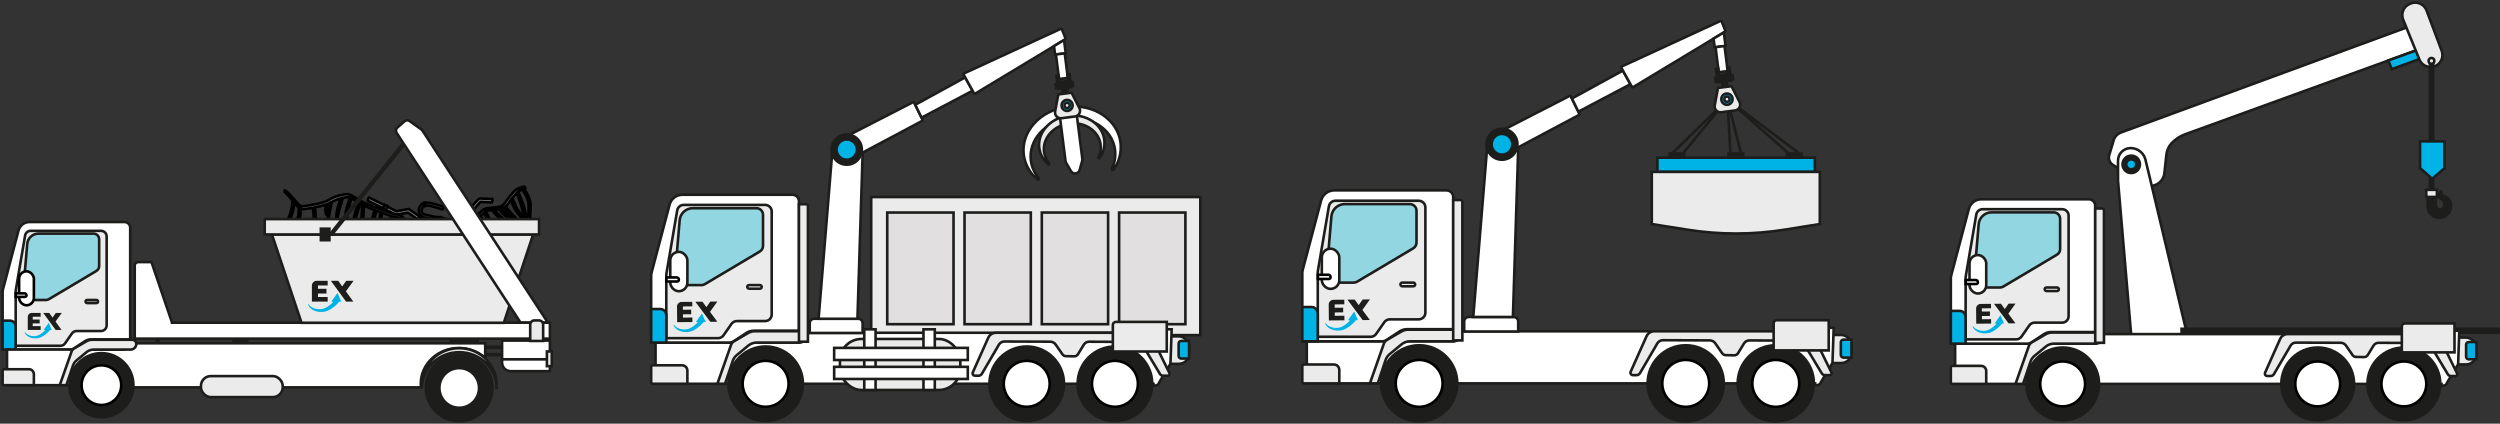 <?xml version="1.0" encoding="UTF-8"?>
<svg width="956px" height="162px" viewBox="0 0 956 162" version="1.1" xmlns="http://www.w3.org/2000/svg" xmlns:xlink="http://www.w3.org/1999/xlink">
    <rect x="0" y="0" width="956" height="162" fill="#333333" stroke="none"/>
    <title>Group</title>
    <g id="Diseño" stroke="none" stroke-width="1" fill="none" fill-rule="evenodd">
        <g id="Recuperación-Metales" transform="translate(-256, -2108)">
            <g id="Group" transform="translate(257, 2109)">
                <g id="camion1" transform="translate(0, 45)" fill-rule="nonzero">
                    <path d="M0,87.682 L25.947,87.682 C26.372,87.681 26.788,87.555 27.143,87.321 L31.44,84.489 C32.149,84.021 32.979,83.771 33.829,83.771 L48.786,83.771 L48.786,41.076 C48.786,39.877 47.814,38.905 46.615,38.905 L10.284,38.905 C8.314,38.904 6.59,40.229 6.085,42.133 L0.158,64.561 C0.057,64.92 0.004,65.292 0,65.665 L0,87.682 Z" id="Path" stroke="#1D1D1B" fill="#FFFFFF"></path>
                    <path d="M37.613,80.588 L28.294,80.588 C27.585,80.587 26.92,80.933 26.513,81.515 L23.865,85.312 C23.457,85.892 22.792,86.235 22.083,86.233 L4.996,86.233 L4.996,65.317 C4.997,65.195 5.008,65.074 5.028,64.953 L8.597,44.069 C8.777,43.027 9.682,42.266 10.739,42.266 L37.613,42.266 C38.812,42.266 39.785,43.237 39.787,44.436 L39.787,78.417 C39.785,79.616 38.812,80.588 37.613,80.588 Z" id="Path" stroke="#1D1D1B" fill="#EBEBEB"></path>
                    <path d="M9.945,68.719 L16.59,68.719 C16.982,68.715 17.366,68.606 17.701,68.402 L35.851,57.609 C36.509,57.219 36.913,56.511 36.914,55.745 L36.914,45.5 C36.914,44.301 35.942,43.329 34.743,43.329 L13.739,43.329 C11.48,43.329 9.598,45.061 9.41,47.313 L7.781,66.361 C7.729,66.967 7.934,67.567 8.346,68.015 C8.757,68.463 9.337,68.718 9.945,68.719 Z" id="Path" stroke="#1D1D1B" fill="#92D6E1"></path>
                    <path d="M0,76.61 L2.781,76.61 C4.005,76.61 4.996,77.602 4.996,78.825 L4.996,87.685 L0,87.685 L0,76.61 L0,76.61 Z" id="Path" stroke="#1D1D1B" fill="#00B3E6"></path>
                    <circle id="Oval" stroke="#1D1D1B" fill="#1D1D1B" cx="174.602" cy="102.348" r="12.745"></circle>
                    <circle id="Oval" stroke="#1D1D1B" fill="#FFFFFF" cx="174.602" cy="102.348" r="7.578"></circle>
                    <path d="M159.895,85.283 L46.555,85.283 L46.555,87.676 L1.683,87.676 L1.683,101.282 L46.555,101.282 L46.555,102.12 L159.967,102.12 C159.919,101.663 159.895,101.204 159.895,100.744 C159.895,93.197 166.425,87.081 174.478,87.081 C178.182,87.059 181.763,88.403 184.537,90.856 L184.537,85.283 L159.895,85.283 Z" id="Path" stroke="#1D1D1B" fill="#FFFFFF"></path>
                    <path d="M160.334,102.12 C160.306,101.769 160.293,101.415 160.293,101.057 C160.293,93.377 166.698,87.153 174.602,87.153 C182.506,87.153 188.914,93.377 188.914,101.057 C188.914,101.491 188.895,101.918 188.853,102.342 L188.914,102.342 C188.914,94.795 182.516,88.675 174.621,88.675 C166.726,88.675 160.328,94.795 160.328,102.342" id="Path" stroke="#1D1D1B" fill="#EBEBEB"></path>
                    <rect id="Rectangle" stroke="#1D1D1B" fill="#FFFFFF" x="190.993" y="84.242" width="18.292" height="7.173"></rect>
                    <path d="M190.993,91.416 L209.282,91.416 L209.282,95.934 L194.283,95.934 C192.466,95.934 190.993,94.461 190.993,92.643 L190.993,91.416 L190.993,91.416 Z" id="Path" stroke="#1D1D1B" fill="#FFFFFF"></path>
                    <rect id="Rectangle" stroke="#1D1D1B" fill="#EBEBEB" x="208.136" y="88.403" width="1.864" height="5.62"></rect>
                    <path d="M64.746,77.395 L64.746,77.256 L56.931,54.23 L51.824,54.23 C51.104,54.231 50.522,54.814 50.52,55.533 L50.52,83.496 L209.282,83.496 L209.282,77.395 L64.746,77.395 Z" id="Path" stroke="#1D1D1B" fill="#FFFFFF"></path>
                    <rect id="Rectangle" fill="#1D1D1B" x="58.437" y="83.496" width="1.794" height="1.794"></rect>
                    <rect id="Rectangle" fill="#1D1D1B" x="87.82" y="83.496" width="6.246" height="1.794"></rect>
                    <rect id="Rectangle" fill="#1D1D1B" x="170.878" y="83.496" width="11.303" height="1.794"></rect>
                    <rect id="Rectangle" fill="#1D1D1B" x="184.537" y="86.078" width="6.455" height="1.433"></rect>
                    <rect id="Rectangle" fill="#1D1D1B" x="184.537" y="88.887" width="6.455" height="1.433"></rect>
                    <rect id="Rectangle" stroke="#1D1D1B" fill="#FFFFFF" x="31.715" y="68.719" width="4.772" height="1.177" rx="0.589"></rect>
                    <rect id="Rectangle" stroke="#000000" fill="#FFFFFF" x="6.306" y="57.748" width="5.648" height="12.989" rx="2.824"></rect>
                    <path d="M7.17,64.805 L7.17,64.805 C7.492,64.805 7.752,65.065 7.752,65.387 L7.752,68.912 L6.404,68.912 L6.404,65.57 C6.404,65.367 6.485,65.172 6.629,65.029 C6.772,64.885 6.967,64.805 7.17,64.805 L7.17,64.805 Z" id="Path" stroke="#000000" fill="#FFFFFF" transform="translate(7.078, 66.858) rotate(90) translate(-7.078, -66.858)"></path>
                    <path d="M9.616,80.173 L9.616,75.177 C9.616,74.343 10.292,73.668 11.125,73.668 L14.546,73.668 L14.546,75.123 L11.515,75.123 L11.515,76.183 L14.169,76.183 L14.169,77.658 L11.515,77.658 L11.515,78.718 L14.546,78.718 L14.546,80.173 L9.616,80.173 Z" id="Path" fill="#1D1D1B"></path>
                    <polygon id="Path" fill="#1D1D1B" points="15.533 73.668 17.827 73.668 19.08 75.436 20.34 73.668 22.634 73.668 20.229 76.961 22.542 80.173 20.976 80.173 20.333 80.173 20.283 80.173 20.055 79.86 20.055 79.86 19.223 78.721"></polygon>
                    <path d="M18.128,80.192 C17.391,81.211 15.296,83.015 13.562,83.315 C11.068,83.746 8.816,82.606 8.347,80.917 L8.664,81.129 C9.395,82.167 11.015,82.679 12.521,82.521 C14.027,82.363 15.726,80.958 16.318,80.192 L15.663,80.192 L17.647,77.436 L18.786,80.192 L18.128,80.192 Z" id="Path" fill="#00B3E6"></path>
                    <circle id="Oval" fill="#1D1D1B" cx="37.778" cy="101.285" r="12.745"></circle>
                    <circle id="Oval" stroke="#000000" fill="#FFFFFF" cx="37.778" cy="101.285" r="7.578"></circle>
                    <path d="M21.852,101.285 L24.384,101.285 L26.915,93.779 C27.172,93.012 27.639,92.333 28.263,91.817 L32.06,88.679 C32.838,88.034 33.818,87.681 34.829,87.682 L48.954,87.682 C50.153,87.68 51.124,86.707 51.124,85.508 L51.124,85.508 C51.124,85.088 50.958,84.686 50.661,84.389 C50.364,84.093 49.962,83.926 49.542,83.926 L34.227,83.926 C33.457,83.926 32.7,84.131 32.035,84.521 L27.32,87.277 C26.877,87.538 26.541,87.947 26.371,88.432 L21.852,101.285 Z" id="Path" stroke="#1D1D1B" fill="#EBEBEB"></path>
                    <path d="M0.633,95.187 L10.056,95.187 C11.104,95.187 11.954,96.037 11.954,97.086 L11.954,101.285 L0.633,101.285 C0.283,101.285 0,101.002 0,100.652 L0,95.82 C0,95.471 0.283,95.187 0.633,95.187 Z" id="Path" stroke="#1D1D1B" fill="#EBEBEB"></path>
                    <rect id="Rectangle" stroke="#1D1D1B" fill="#EBEBEB" x="75.843" y="97.817" width="31.275" height="8.034" rx="3.75"></rect>
                    <path d="M168.245,34.102 C167.542,33.887 166.84,33.665 166.144,33.447 C165.448,33.229 164.755,33.017 164.065,32.843 C163.72,32.757 163.375,32.681 163.04,32.628 C162.715,32.572 162.385,32.552 162.056,32.567 C161.979,32.57 161.903,32.577 161.828,32.59 C161.754,32.598 161.681,32.612 161.61,32.631 C161.474,32.663 161.343,32.713 161.22,32.779 L161.132,32.83 C161.106,32.849 161.075,32.865 161.049,32.887 C160.994,32.928 160.941,32.972 160.891,33.02 C160.787,33.115 160.694,33.221 160.613,33.336 C160.529,33.466 160.455,33.601 160.391,33.741 C160.328,33.874 160.28,34.013 160.249,34.156 C160.186,34.419 160.198,34.694 160.284,34.95 C160.384,35.218 160.546,35.458 160.755,35.653 C160.865,35.759 160.983,35.855 161.11,35.94 L161.205,36.004 L161.255,36.032 L161.271,36.032 L161.306,36.032 L161.423,36.058 L165.714,37.007 L182.873,40.772 L182.873,40.794 C182.94,41.031 182.94,41.282 182.873,41.519 C182.844,41.642 182.776,41.753 182.68,41.835 L165.416,38.038 L161.1,37.089 L161.005,37.07 L160.888,37.038 L160.781,36.982 L160.689,36.928 C160.595,36.873 160.504,36.814 160.417,36.751 C160.243,36.624 160.08,36.484 159.929,36.33 C159.607,36.006 159.368,35.608 159.233,35.172 C159.103,34.721 159.103,34.243 159.233,33.792 C159.289,33.58 159.367,33.374 159.464,33.178 C159.561,32.986 159.673,32.802 159.8,32.628 C159.932,32.444 160.085,32.276 160.255,32.128 C160.433,31.978 160.63,31.852 160.841,31.754 C161.245,31.574 161.682,31.479 162.125,31.476 C162.528,31.474 162.931,31.507 163.328,31.577 C163.711,31.643 164.084,31.729 164.451,31.824 C165.182,32.014 165.891,32.235 166.596,32.457 C167.302,32.678 167.998,32.9 168.701,33.112 C168.642,33.477 168.485,33.82 168.245,34.102 Z" id="Path" stroke="#000000" fill="#858585"></path>
                    <polygon id="Rectangle" stroke="#000000" fill="#3C3C3B" transform="translate(177.519, 40.163) rotate(-77.62) translate(-177.519, -40.163)" points="176.855 39.717 178.184 39.717 178.184 40.61 176.855 40.61"></polygon>
                    <polygon id="Rectangle" stroke="#000000" fill="#3C3C3B" transform="translate(166.587, 37.765) rotate(-77.62) translate(-166.587, -37.765)" points="165.922 37.319 167.251 37.319 167.251 38.212 165.922 38.212"></polygon>
                    <path d="M161.549,31.425 C161.168,31.49 160.804,31.63 160.477,31.836 L161.195,32.953 C161.373,32.842 161.571,32.767 161.777,32.732 L161.549,31.425 Z" id="Path" stroke="#000000" fill="#3C3C3B"></path>
                    <path d="M178.437,47.544 C177.95,47.029 177.465,46.51 176.984,45.987 C176.744,45.721 176.504,45.458 176.266,45.19 C176.146,45.057 176.029,44.924 175.909,44.781 L175.731,44.572 L175.646,44.465 L175.608,44.421 L175.608,44.421 C175.599,44.408 175.589,44.396 175.576,44.386 C175.564,44.376 175.55,44.37 175.535,44.367 L175.491,44.367 L175.456,44.367 L175.387,44.367 C175.176,44.356 174.965,44.356 174.754,44.367 C174.301,44.383 173.836,44.421 173.371,44.468 C172.422,44.563 171.501,44.693 170.561,44.829 C169.621,44.965 168.688,45.114 167.748,45.269 L166.34,45.506 L165.634,45.623 L165.277,45.68 L165.074,45.715 C164.97,45.715 164.869,45.743 164.758,45.753 C164.675,45.764 164.591,45.764 164.508,45.753 C164.426,45.735 164.347,45.705 164.274,45.664 C164.125,45.578 163.989,45.471 163.869,45.348 L163.78,45.256 L163.72,45.19 L163.609,45.06 C163.537,44.974 163.473,44.892 163.407,44.807 C163.144,44.471 162.907,44.133 162.676,43.794 C162.214,43.117 161.78,42.43 161.35,41.744 C160.92,41.057 160.505,40.361 160.084,39.662 L159.768,39.136 L159.471,38.617 L159.471,38.617 L159.448,38.589 L159.379,38.513 C159.353,38.482 159.324,38.454 159.293,38.428 C159.265,38.396 159.23,38.367 159.198,38.336 C159.065,38.216 158.917,38.092 158.768,37.972 C158.164,37.491 157.502,37.023 156.87,36.583 C156.553,36.355 156.211,36.133 155.876,35.912 L154.962,35.317 C154.939,35.317 154.92,35.279 154.895,35.292 L154.778,35.314 L154.186,35.428 L153,35.656 L150.411,36.152 L139.653,30.742 L139.653,30.716 C139.634,30.414 139.704,30.112 139.856,29.849 C139.93,29.717 140.047,29.613 140.188,29.555 L150.63,34.795 L152.781,34.381 L153.968,34.153 L154.563,34.039 L155.041,33.947 L155.17,33.922 L155.205,33.922 C155.205,33.922 155.224,33.922 155.234,33.922 L155.287,33.96 L155.512,34.099 L156.113,34.488 L156.623,34.824 C156.961,35.048 157.297,35.273 157.632,35.504 C158.303,35.966 158.971,36.431 159.626,36.953 C159.79,37.083 159.942,37.219 160.116,37.371 C160.157,37.409 160.201,37.443 160.243,37.488 C160.284,37.532 160.325,37.567 160.369,37.614 C160.413,37.662 160.455,37.706 160.502,37.766 C160.55,37.826 160.546,37.817 160.572,37.855 L160.644,37.966 L160.961,38.494 L161.277,39.013 C161.682,39.703 162.097,40.389 162.518,41.067 C162.939,41.744 163.369,42.421 163.812,43.073 C164.036,43.389 164.261,43.705 164.495,44.022 C164.552,44.095 164.609,44.171 164.669,44.237 L164.755,44.338 L164.812,44.398 C164.843,44.43 164.885,44.481 164.935,44.462 L165.476,44.373 L166.182,44.256 L167.593,44.019 C168.542,43.864 169.492,43.702 170.441,43.573 C171.39,43.443 172.339,43.307 173.305,43.209 C173.789,43.158 174.273,43.117 174.776,43.101 C175.037,43.085 175.299,43.085 175.561,43.101 C175.597,43.098 175.634,43.098 175.671,43.101 C175.721,43.105 175.771,43.111 175.82,43.12 C175.928,43.134 176.034,43.158 176.136,43.193 C176.234,43.226 176.326,43.272 176.412,43.329 C176.49,43.393 176.563,43.465 176.627,43.544 L176.7,43.642 L176.747,43.699 L176.833,43.804 C176.886,43.873 176.947,43.94 177.007,44.009 L177.364,44.421 C177.608,44.693 177.858,44.965 178.108,45.237 C178.608,45.781 179.114,46.322 179.62,46.857 C179.307,47.203 178.893,47.443 178.437,47.544 Z" id="Path" stroke="#000000" fill="#858585"></path>
                    <polygon id="Rectangle" stroke="#000000" fill="#575756" transform="translate(146.3, 33.298) rotate(-63.33) translate(-146.3, -33.298)" points="145.488 32.703 147.111 32.703 147.111 33.893 145.488 33.893"></polygon>
                    <path d="M160.686,37.741 L160.648,37.681 L160.61,37.633 L160.537,37.545 C160.489,37.491 160.448,37.447 160.401,37.399 C160.353,37.352 160.23,37.231 160.148,37.159 C159.983,37.01 159.831,36.874 159.657,36.744 L158.645,38.01 C158.79,38.127 158.933,38.247 159.062,38.364 C159.129,38.421 159.186,38.478 159.243,38.532 L159.309,38.605 L159.328,38.63 L159.328,38.63 L159.328,38.63 L160.686,37.741 Z" id="Path" stroke="#000000" fill="#575756"></path>
                    <polygon id="Path" stroke="#000000" fill="#575756" points="171.033 43.25 169.846 43.424 170.09 45.028 171.257 44.857"></polygon>
                    <path d="M187.116,31.397 C186.404,31.375 185.696,31.352 184.984,31.321 C184.629,31.321 184.275,31.289 183.914,31.267 L183.376,31.229 L183.101,31.207 L182.965,31.207 L182.905,31.207 L182.905,31.207 C182.889,31.205 182.873,31.205 182.857,31.207 L182.816,31.207 L182.778,31.232 L182.756,31.232 L182.702,31.28 C182.541,31.421 182.388,31.571 182.243,31.729 C181.927,32.045 181.633,32.419 181.338,32.779 C180.744,33.507 180.171,34.26 179.604,35.02 C179.038,35.779 178.481,36.548 177.927,37.32 L177.098,38.485 L176.668,39.086 L176.456,39.38 L176.336,39.545 C176.273,39.631 176.209,39.713 176.146,39.791 C176.091,39.855 176.028,39.911 175.959,39.959 C175.888,40.005 175.81,40.04 175.728,40.063 C175.561,40.106 175.388,40.126 175.216,40.12 L174.997,40.12 L174.83,40.12 L174.513,40.086 C174.089,40.032 173.684,39.962 173.279,39.886 C172.475,39.731 171.681,39.554 170.893,39.371 C170.105,39.187 169.311,38.991 168.533,38.788 L167.944,38.633 L167.368,38.478 L167.349,38.478 L167.311,38.478 L167.21,38.478 L167.087,38.478 L166.957,38.478 C166.777,38.478 166.587,38.504 166.397,38.522 C165.628,38.611 164.84,38.747 164.059,38.893 C163.666,38.965 163.274,39.041 162.885,39.124 L161.815,39.345 C161.793,39.345 161.761,39.345 161.749,39.38 L161.685,39.478 L161.344,39.975 L160.667,40.975 L159.189,43.155 L147.747,46.952 L147.725,46.936 C147.497,46.736 147.334,46.473 147.257,46.18 C147.216,46.033 147.225,45.878 147.282,45.737 L158.357,42.066 L159.584,40.253 L160.265,39.253 L160.603,38.753 L160.875,38.348 L160.951,38.241 L160.97,38.212 C160.97,38.212 160.989,38.212 160.999,38.212 L161.062,38.212 L161.322,38.155 L162.021,38.004 L162.619,37.88 L163.815,37.646 C164.616,37.5 165.397,37.358 166.248,37.263 C166.457,37.241 166.666,37.222 166.881,37.209 L167.052,37.209 C167.112,37.206 167.172,37.206 167.232,37.209 C167.299,37.205 167.365,37.205 167.432,37.209 C167.47,37.207 167.508,37.207 167.546,37.209 L167.675,37.238 L168.264,37.396 L168.843,37.548 C169.619,37.759 170.396,37.951 171.172,38.124 C171.95,38.307 172.729,38.481 173.507,38.627 C173.893,38.7 174.279,38.766 174.656,38.814 L174.934,38.845 L175.067,38.845 L175.146,38.845 C175.194,38.845 175.257,38.845 175.279,38.801 L175.595,38.355 L176.007,37.773 L176.839,36.608 C177.396,35.834 177.96,35.061 178.532,34.289 C179.105,33.52 179.687,32.754 180.297,32.001 C180.614,31.628 180.93,31.254 181.247,30.887 C181.424,30.694 181.612,30.51 181.81,30.337 L181.892,30.267 L182.012,30.175 C182.096,30.114 182.185,30.06 182.278,30.014 C182.37,29.967 182.468,29.934 182.569,29.916 C182.674,29.902 182.781,29.902 182.886,29.916 L183.009,29.916 L183.082,29.916 L183.215,29.916 L183.484,29.938 L184.028,29.973 C184.392,29.995 184.762,30.011 185.129,30.027 C185.866,30.058 186.61,30.084 187.344,30.102 C187.396,30.547 187.317,30.997 187.116,31.397 Z" id="Path" stroke="#000000" fill="#858585"></path>
                    <polygon id="Rectangle" stroke="#000000" fill="#575756" transform="translate(154.316, 44.049) rotate(-18.33) translate(-154.316, -44.049)" points="153.721 43.238 154.911 43.238 154.911 44.861 153.721 44.861"></polygon>
                    <path d="M167.631,37.016 L167.561,37.016 L167.501,37.016 L167.387,37.016 L167.188,37.016 C167.066,37.016 166.949,37.016 166.837,37.016 C166.615,37.016 166.403,37.048 166.204,37.07 L166.384,38.684 C166.571,38.662 166.755,38.646 166.929,38.636 L167.175,38.636 L167.273,38.636 L167.324,38.636 L167.631,37.016 Z" id="Path" stroke="#000000" fill="#575756"></path>
                    <polygon id="Path" stroke="#000000" fill="#575756" points="178.842 33.593 178.127 34.555 179.43 35.52 180.139 34.57"></polygon>
                    <path d="M167.603,43.759 C167.198,43.513 166.816,43.233 166.46,42.921 C165.511,42.199 164.366,42.006 163.201,41.896 C162.189,41.797 161.186,41.69 160.167,41.674 C159.148,41.658 158.176,41.674 157.246,41.358 C156.833,41.196 156.459,40.946 156.151,40.627 C155.749,40.25 155.367,39.848 154.999,39.437 C154.632,39.026 154.272,38.611 153.93,38.171 C153.615,37.74 153.265,37.335 152.883,36.963 C152.481,36.586 151.99,36.319 151.456,36.187 C150.886,36.048 150.307,35.969 149.737,35.82 C148.573,35.504 147.437,35.108 146.304,34.697 C145.171,34.286 144.013,33.874 142.871,33.431 C140.637,32.593 138.387,31.707 136.34,30.466 C135.346,29.865 134.385,29.201 133.337,28.701 C132.907,28.476 132.441,28.327 131.961,28.261 C131.51,28.232 131.058,28.271 130.619,28.378 C129.555,28.551 128.505,28.799 127.477,29.122 C126.423,29.489 125.477,30.071 124.49,30.583 C122.557,31.583 120.335,31.976 118.212,32.336 C117.19,32.51 116.155,32.745 115.124,32.84 C114.637,32.916 114.138,32.821 113.713,32.571 C113.304,32.274 112.94,31.92 112.631,31.52 C111.862,30.625 111.071,29.748 110.276,28.875 C109.923,28.457 109.542,28.065 109.134,27.701 C108.803,27.457 108.487,27.195 108.185,26.916 C107.891,26.6 107.631,27.011 107.827,27.296 C108.085,27.634 108.374,27.948 108.691,28.232 C109.492,29.027 110.169,29.973 110.906,30.827 L110.976,30.913 C110.81,31.283 110.721,31.684 110.713,32.09 C110.662,32.58 110.624,33.067 110.539,33.555 C110.223,35.403 109.444,37.14 108.606,38.801 C108.182,39.643 107.732,40.478 107.34,41.332 C107.156,41.753 106.986,42.187 106.837,42.623 C106.727,42.912 106.644,43.211 106.59,43.516 L106.223,43.291 C105.783,43.016 105.343,42.734 104.885,42.49 C104.479,42.275 104.014,42.221 103.619,41.997 C103.369,41.858 103.328,42.187 103.476,42.313 C103.828,42.599 104.197,42.862 104.581,43.101 C106.224,44.299 107.932,45.405 109.697,46.414 C110.52,46.916 111.403,47.313 112.324,47.597 C113.303,47.82 114.312,47.882 115.311,47.781 C116.377,47.73 117.443,47.635 118.51,47.56 C118.861,47.498 119.221,47.498 119.573,47.56 C119.627,47.661 119.728,47.73 119.826,47.677 C120.217,47.909 120.585,48.18 120.924,48.483 C122.357,49.654 123.939,50.882 125.892,50.853 C126.86,50.853 127.708,50.477 128.613,50.173 C129.58,49.854 130.564,49.593 131.562,49.392 C132.467,49.22 133.402,49.318 134.252,49.673 C135.15,50.012 135.998,50.467 136.894,50.815 C138.906,51.6 140.957,52.284 142.963,53.084 C143.953,53.48 144.912,53.929 145.88,54.375 C146.203,54.558 146.573,54.64 146.943,54.609 C147.199,54.547 147.438,54.43 147.643,54.264 C148.351,53.814 149.138,53.503 149.962,53.347 C150.399,53.249 150.839,53.17 151.275,53.084 C151.712,52.999 152.152,52.869 152.598,52.803 C153.547,52.66 154.465,53.325 155.281,53.711 C155.699,53.907 156.123,54.068 156.547,54.233 C156.871,54.337 157.17,54.506 157.426,54.73 C157.623,54.932 158.024,55.024 158.205,54.752 C158.385,54.48 158.205,54.119 158.012,53.891 C158.179,53.778 158.339,53.655 158.493,53.524 C158.91,53.179 159.353,52.86 159.796,52.553 C161.356,51.47 163.185,50.74 164.543,49.369 C165.216,48.646 165.784,47.832 166.232,46.952 C166.47,46.518 166.685,46.072 166.884,45.617 C167.011,45.329 167.144,45.028 167.255,44.724 L167.327,44.769 C167.577,44.895 167.91,44.892 167.998,44.569 C168.047,44.243 167.89,43.921 167.603,43.759 Z M164.407,43.199 C164.264,43.395 164.125,43.592 163.989,43.791 C163.687,44.228 163.384,44.663 163.078,45.098 C162.023,46.648 160.849,48.113 159.565,49.48 C158.961,50.113 158.319,50.683 157.743,51.328 L157.743,51.344 C158.135,50.77 158.436,50.14 158.635,49.474 C158.749,49.075 158.809,48.661 158.92,48.262 C159.027,47.863 159.16,47.472 159.319,47.091 C159.695,46.325 160.123,45.585 160.6,44.876 C160.828,44.509 161.037,44.129 161.252,43.756 C161.41,43.484 161.616,43.212 161.758,42.921 C162.163,42.956 162.565,43.009 162.97,43.047 C163.451,43.092 163.935,43.13 164.407,43.199 Z M160.799,42.883 C160.711,43.025 160.619,43.171 160.534,43.316 C160.284,43.731 160.043,44.148 159.777,44.553 C159.296,45.26 158.883,46.01 158.543,46.794 C158.382,47.174 158.249,47.565 158.145,47.965 C158.04,48.363 157.98,48.771 157.857,49.167 C157.603,49.933 157.235,50.656 156.765,51.312 C156.43,51.806 156.031,52.262 155.658,52.711 C155.278,52.54 154.901,52.356 154.522,52.179 C154.806,51.531 154.968,50.822 155.398,50.252 C155.625,49.983 155.82,49.689 155.98,49.376 C156.113,49.061 156.212,48.734 156.275,48.398 C156.449,47.575 156.607,46.753 156.806,45.936 C156.971,45.269 157.173,44.607 157.344,43.94 C157.446,43.493 157.591,43.058 157.778,42.639 C158.002,42.697 158.229,42.741 158.458,42.772 C159.236,42.853 160.018,42.89 160.799,42.883 Z M156.566,53.072 L156.341,52.986 C156.553,52.794 156.753,52.59 156.942,52.375 C156.793,52.591 156.666,52.823 156.566,53.065 L156.566,53.072 Z M150.994,37.219 C150.956,37.298 150.918,37.374 150.886,37.45 C150.766,37.722 150.617,37.981 150.481,38.244 C150.187,38.814 149.908,39.389 149.598,39.95 C149.01,41.006 148.386,42.057 147.719,43.066 C147.051,44.076 146.282,45.047 145.526,46.006 C144.77,46.965 144.045,47.876 143.279,48.794 C143.14,48.964 143.001,49.135 142.868,49.306 C143.358,48.42 143.89,47.556 144.396,46.683 C145.061,45.528 145.728,44.376 146.431,43.244 C147.142,42.162 147.749,41.016 148.244,39.82 C148.488,39.187 148.7,38.519 148.877,37.861 C148.959,37.545 149.041,37.244 149.12,36.937 L149.158,36.779 C149.769,36.953 150.377,37.102 150.994,37.219 Z M148.671,36.633 C148.557,36.902 148.462,37.181 148.355,37.453 C148.092,38.146 147.88,38.855 147.583,39.535 C147.037,40.7 146.402,41.821 145.684,42.889 C144.985,43.993 144.339,45.126 143.687,46.262 C143.344,46.855 143.001,47.449 142.659,48.044 C142.371,48.55 142.055,49.05 141.805,49.575 C141.653,49.892 141.523,50.236 141.374,50.562 C141.299,50.733 141.214,50.9 141.121,51.062 C141.09,51.116 141.055,51.167 141.02,51.217 L140.416,51.002 C140.431,50.938 140.431,50.87 140.416,50.806 C140.336,50.426 140.624,49.964 140.783,49.632 C141.029,49.104 141.226,48.547 141.45,48.006 C141.889,46.951 142.361,45.896 142.865,44.841 C143.358,43.814 143.751,42.742 144.039,41.639 C144.313,40.542 144.524,39.429 144.671,38.307 C144.836,37.327 144.947,36.338 145.004,35.346 C146.225,35.808 147.437,36.26 148.671,36.633 Z M134.432,48.61 C134.55,48.229 134.744,47.876 135.002,47.572 C135.297,47.174 135.557,46.751 135.777,46.306 C136.828,44.061 137.507,41.66 137.789,39.196 C137.935,37.994 138.001,36.788 138.052,35.58 C138.096,34.577 138.131,33.577 138.147,32.574 C139.504,33.226 140.893,33.798 142.298,34.336 C141.888,35.453 141.548,36.594 141.283,37.754 C141.113,38.857 140.852,39.945 140.504,41.006 C140.116,41.986 139.62,42.919 139.023,43.788 C138.425,44.69 137.742,45.531 137.125,46.42 C136.508,47.31 135.935,48.135 135.356,49.002 C135.036,48.869 134.729,48.733 134.419,48.61 L134.432,48.61 Z M108.821,44.841 C108.264,44.506 107.704,44.18 107.147,43.848 C107.188,43.75 107.223,43.649 107.258,43.557 C107.359,43.31 107.454,43.06 107.555,42.813 C107.748,42.335 107.97,41.864 108.188,41.408 C109.007,39.719 109.957,38.089 110.59,36.304 C110.914,35.428 111.147,34.52 111.286,33.596 C111.343,33.153 111.346,32.703 111.371,32.257 C111.387,31.985 111.425,31.719 111.45,31.454 C111.65,31.688 111.852,31.922 112.051,32.159 C112.384,32.586 112.763,32.974 113.181,33.317 C113.261,33.376 113.344,33.433 113.428,33.488 C113.304,33.78 113.232,34.092 113.216,34.409 C113.172,34.827 113.187,35.248 113.165,35.675 C113.127,36.513 112.786,37.288 112.532,38.083 C112.257,38.959 111.995,39.839 111.716,40.712 C111.438,41.585 111.109,42.411 110.795,43.262 C110.52,44.019 110.197,44.845 110.191,45.655 C109.719,45.392 109.261,45.114 108.808,44.841 L108.821,44.841 Z M127.379,49.271 C126.821,49.496 126.23,49.628 125.629,49.664 C125.885,49.385 126.104,49.059 126.316,48.781 C126.825,48.113 127.335,47.442 127.835,46.762 C128.3,46.129 128.765,45.496 129.198,44.864 C129.632,44.231 130.005,43.598 130.464,43.028 C130.686,42.756 130.948,42.513 131.148,42.221 C131.346,41.924 131.466,41.581 131.496,41.225 C131.519,40.873 131.519,40.52 131.496,40.168 C131.496,39.807 131.496,39.443 131.524,39.083 C131.615,37.576 131.826,36.078 132.157,34.605 C132.318,33.862 132.496,33.115 132.701,32.39 C132.809,32.004 132.904,31.618 133.018,31.235 C133.162,30.868 133.255,30.483 133.293,30.09 C133.293,29.9 133.027,29.641 132.866,29.837 C132.632,30.206 132.457,30.61 132.347,31.033 C132.189,31.435 132.03,31.84 131.913,32.251 C131.666,33.052 131.467,33.865 131.299,34.684 C130.996,36.144 130.807,37.625 130.733,39.114 C130.717,39.459 130.714,39.798 130.733,40.143 C130.761,40.483 130.74,40.826 130.673,41.161 C130.566,41.484 130.383,41.776 130.138,42.013 C129.907,42.275 129.689,42.541 129.483,42.826 C129.056,43.424 128.679,44.057 128.265,44.661 C127.816,45.316 127.357,45.962 126.911,46.617 C126.499,47.224 126.069,47.816 125.692,48.445 C125.453,48.851 125.192,49.244 124.911,49.623 L124.895,49.623 C124.01,49.441 123.182,49.049 122.481,48.48 C122.797,47.942 123.098,47.379 123.402,46.829 C123.813,46.085 124.259,45.364 124.667,44.614 C125.102,43.861 125.498,43.087 125.854,42.294 C126.028,41.902 126.202,41.506 126.351,41.104 C126.499,40.703 126.689,40.237 126.813,39.795 C126.844,39.677 126.677,39.51 126.578,39.624 C126.298,39.965 126.041,40.326 125.81,40.703 C125.582,41.051 125.37,41.418 125.177,41.778 C124.753,42.532 124.367,43.304 123.939,44.057 C123.512,44.81 123.091,45.538 122.709,46.3 C122.409,46.871 122.164,47.469 121.974,48.085 C121.49,47.702 121.025,47.31 120.513,46.968 C120.668,46.725 120.804,46.472 120.921,46.208 C121.187,45.636 121.392,45.038 121.649,44.459 C121.927,43.826 122.256,43.215 122.55,42.589 C122.709,42.263 122.847,41.928 122.965,41.585 C123.095,41.246 123.154,40.883 123.139,40.519 C123.123,40.399 122.946,40.12 122.794,40.263 C122.579,40.505 122.407,40.782 122.285,41.082 C122.126,41.399 121.968,41.715 121.832,42.032 C121.544,42.642 121.231,43.24 120.965,43.861 C120.582,44.759 120.288,45.696 119.902,46.594 C119.054,46.218 118.108,46.42 117.2,46.496 C116.583,46.547 115.962,46.594 115.345,46.632 C115.409,46.575 115.472,46.515 115.529,46.455 C115.769,46.208 116.007,45.958 116.244,45.712 C116.716,45.215 117.193,44.721 117.652,44.218 C118.112,43.723 118.543,43.202 118.943,42.658 C119.143,42.368 119.308,42.056 119.437,41.728 C119.59,41.422 119.688,41.093 119.728,40.753 C119.728,40.649 119.579,40.472 119.472,40.56 C119.245,40.788 119.042,41.037 118.864,41.304 C118.658,41.56 118.44,41.807 118.231,42.07 C117.833,42.617 117.393,43.133 116.947,43.652 C116.5,44.171 116.023,44.686 115.583,45.234 C115.377,45.487 115.184,45.743 115.001,46.015 C114.865,46.234 114.741,46.46 114.63,46.693 L114.042,46.718 C113.568,46.745 113.092,46.716 112.624,46.632 C112.171,46.53 111.728,46.386 111.302,46.202 C111.067,46.104 110.84,45.993 110.612,45.886 C110.779,45.506 110.906,45.104 111.045,44.712 C111.207,44.25 111.4,43.8 111.583,43.345 C112.26,41.655 112.782,39.915 113.358,38.187 C113.494,37.769 113.675,37.355 113.779,36.921 C113.869,36.54 113.914,36.149 113.915,35.757 C113.915,35.371 113.915,34.982 113.915,34.596 C113.925,34.326 113.95,34.056 113.988,33.789 C114.192,33.867 114.404,33.921 114.621,33.95 C115.162,33.99 115.707,33.952 116.238,33.836 L118.643,33.441 C118.643,33.548 118.662,33.656 118.668,33.738 C118.693,34.055 118.731,34.371 118.769,34.687 C118.826,35.203 118.864,35.719 118.908,36.238 C118.997,37.206 119.101,38.333 119.712,39.13 C119.886,39.361 120.199,39.244 120.076,38.956 C119.731,38.146 119.731,37.197 119.699,36.336 C119.68,35.833 119.652,35.336 119.598,34.833 C119.567,34.542 119.532,34.248 119.51,33.953 C119.507,33.732 119.483,33.512 119.437,33.295 C120.847,33.063 122.236,32.714 123.588,32.251 C123.534,32.615 123.49,32.979 123.471,33.346 C123.411,34.217 123.465,35.092 123.629,35.95 C123.655,36.07 123.87,36.175 123.883,35.994 C123.927,35.187 123.965,34.377 124.066,33.574 C124.12,33.153 124.177,32.735 124.256,32.308 C124.275,32.194 124.31,32.074 124.338,31.954 C124.531,31.871 124.727,31.789 124.917,31.7 L124.813,32.264 C124.721,32.776 124.632,33.286 124.563,33.801 C124.493,34.317 124.42,34.871 124.379,35.409 C124.338,35.947 124.357,36.466 124.325,36.991 C124.325,37.219 124.699,37.421 124.734,37.121 C124.787,36.614 124.924,36.108 125.018,35.611 C125.113,35.115 125.196,34.63 125.291,34.143 C125.386,33.656 125.484,33.131 125.582,32.628 C125.629,32.381 125.677,32.137 125.727,31.89 C125.778,31.683 125.81,31.471 125.822,31.257 C126.721,30.739 127.677,30.325 128.67,30.023 C128.857,29.973 129.043,29.928 129.233,29.887 C129.148,30.153 129.05,30.419 128.955,30.685 C128.721,31.318 128.509,31.969 128.322,32.634 C128.132,33.368 127.952,34.115 127.822,34.849 C127.762,35.213 127.692,35.577 127.654,35.94 C127.632,36.137 127.623,36.339 127.619,36.535 C127.612,36.622 127.612,36.709 127.619,36.795 C127.648,36.915 127.67,37.036 127.686,37.159 C127.686,37.254 127.85,37.393 127.898,37.257 C127.945,37.166 128,37.079 128.062,36.997 C128.095,36.925 128.121,36.85 128.142,36.773 C128.205,36.599 128.259,36.415 128.306,36.235 C128.398,35.877 128.474,35.51 128.559,35.146 C128.733,34.409 128.907,33.675 129.116,32.931 C129.306,32.267 129.521,31.618 129.749,30.966 C129.852,30.675 129.931,30.375 129.986,30.071 C130.005,29.951 130.027,29.818 130.037,29.682 L130.236,29.644 C130.72,29.526 131.21,29.439 131.704,29.381 C132.654,29.315 133.537,29.909 134.328,30.384 C134.96,30.754 135.549,31.14 136.163,31.511 C136.039,31.897 135.89,32.276 135.717,32.643 C135.476,33.207 135.274,33.776 135.084,34.358 C134.655,35.629 134.33,36.933 134.112,38.257 C133.926,39.522 133.796,40.788 133.236,41.968 C132.676,43.149 131.97,44.256 131.277,45.367 C130.644,46.414 129.955,47.455 129.42,48.563 C128.768,48.803 128.062,49.025 127.36,49.281 L127.379,49.271 Z M131.841,48.116 C131.36,48.167 130.884,48.253 130.417,48.373 C131.094,47.48 131.682,46.512 132.28,45.566 C133.03,44.47 133.684,43.312 134.236,42.104 C134.733,40.896 134.79,39.589 134.973,38.307 C135.193,36.972 135.517,35.656 135.941,34.371 C136.103,33.858 136.289,33.362 136.489,32.862 C136.626,32.552 136.747,32.235 136.849,31.912 C137.052,32.026 137.258,32.14 137.467,32.229 L137.609,32.298 C137.46,33.444 137.406,34.602 137.33,35.751 C137.166,38.178 136.891,40.573 136.166,42.908 C135.979,43.516 135.764,44.117 135.533,44.705 C135.339,45.23 135.103,45.738 134.828,46.224 C134.603,46.591 134.328,46.93 134.093,47.291 C133.866,47.595 133.718,47.952 133.663,48.328 C133.53,48.29 133.394,48.256 133.258,48.227 C132.789,48.121 132.307,48.086 131.828,48.126 L131.841,48.116 Z M135.954,49.281 L135.935,49.281 C136.679,48.42 137.324,47.477 138.004,46.569 C139.292,44.857 140.624,43.136 141.311,41.079 C141.612,40.015 141.855,38.936 142.039,37.845 C142.305,36.752 142.635,35.676 143.026,34.621 L144.235,35.067 L144.529,35.175 C144.407,35.652 144.312,36.136 144.244,36.624 C144.149,37.257 144.048,37.89 143.928,38.497 C143.741,39.61 143.492,40.712 143.181,41.797 C142.819,42.908 142.375,43.991 141.855,45.038 C141.368,46.082 140.906,47.142 140.479,48.202 C140.305,48.632 140.118,49.056 139.931,49.468 C139.728,49.856 139.647,50.298 139.7,50.733 C138.435,50.3 137.169,49.844 135.948,49.29 L135.954,49.281 Z M142.039,51.584 C142.715,50.644 143.455,49.752 144.254,48.914 C145.057,48.021 145.785,47.069 146.535,46.129 C147.311,45.183 148.031,44.192 148.69,43.161 C149.351,42.095 150.009,41.019 150.589,39.905 C150.842,39.424 151.095,38.94 151.316,38.447 C151.44,38.192 151.546,37.928 151.633,37.659 C151.659,37.566 151.675,37.47 151.68,37.374 C151.968,37.467 152.23,37.625 152.446,37.836 C152.786,38.201 153.103,38.586 153.395,38.991 C153.471,39.089 153.553,39.181 153.629,39.279 C153.483,39.584 153.363,39.902 153.272,40.228 C153.108,40.726 152.984,41.236 152.902,41.753 C152.731,42.886 152.8,44.136 152.316,45.199 C152.036,45.736 151.634,46.2 151.142,46.553 C150.642,46.952 150.133,47.332 149.649,47.746 C149.165,48.161 148.649,48.626 148.124,49.037 C147.598,49.449 147.029,49.844 146.5,50.271 C145.972,50.698 145.466,51.145 144.95,51.584 C144.632,51.832 144.332,52.102 144.051,52.391 C143.377,52.119 142.706,51.853 142.032,51.594 L142.039,51.584 Z M148.763,52.375 C148.006,52.606 147.289,52.95 146.636,53.398 L146.583,53.429 L146.564,53.429 C146.538,53.429 146.459,53.448 146.456,53.454 L146.377,53.454 L146.225,53.407 C145.76,53.239 145.314,52.977 144.861,52.774 L144.725,52.714 C145.042,52.474 145.358,52.249 145.675,52.008 C146.279,51.54 146.867,51.059 147.481,50.603 C148.029,50.202 148.582,49.819 149.105,49.388 C149.627,48.958 150.111,48.518 150.627,48.097 C151.142,47.677 151.658,47.338 152.126,46.905 C152.57,46.51 152.911,46.014 153.12,45.458 C153.534,44.345 153.465,43.133 153.674,41.978 C153.76,41.532 153.875,41.092 154.019,40.662 C154.084,40.447 154.161,40.235 154.25,40.029 C154.651,40.481 155.069,40.918 155.515,41.332 C155.167,41.728 155.044,42.367 154.952,42.842 C154.838,43.427 154.787,44.022 154.686,44.61 C154.546,45.481 154.346,46.34 154.088,47.183 C153.798,48.028 153.406,48.835 152.921,49.585 C152.696,49.939 152.452,50.281 152.234,50.638 C151.997,50.957 151.837,51.326 151.766,51.717 L151.449,51.793 C150.544,51.993 149.639,52.113 148.763,52.375 Z M152.75,51.616 C152.845,51.439 152.952,51.268 153.066,51.097 C153.326,50.705 153.604,50.322 153.845,49.914 C154.315,49.147 154.688,48.326 154.955,47.468 C155.192,46.629 155.367,45.775 155.48,44.911 C155.56,44.335 155.588,43.753 155.664,43.174 C155.709,42.698 155.824,42.231 156.006,41.788 C156.309,42.028 156.642,42.227 156.996,42.383 C156.964,42.465 156.936,42.551 156.907,42.63 C156.8,42.946 156.718,43.262 156.635,43.579 C156.458,44.269 156.253,44.949 156.085,45.642 C155.892,46.455 155.74,47.278 155.563,48.091 C155.504,48.407 155.404,48.713 155.265,49.002 C155.082,49.347 154.813,49.635 154.632,49.986 C154.316,50.6 154.212,51.29 153.965,51.926 C153.599,51.765 153.212,51.659 152.816,51.61 L152.75,51.616 Z M166.223,45.348 C165.997,45.848 165.749,46.337 165.479,46.816 C165.043,47.645 164.479,48.401 163.809,49.056 C163.124,49.655 162.382,50.185 161.594,50.638 C160.768,51.122 159.974,51.657 159.217,52.243 C158.839,52.54 158.475,52.857 158.129,53.192 C157.99,53.328 157.841,53.489 157.68,53.625 C157.572,53.55 157.46,53.481 157.344,53.42 L157.398,53.315 C157.51,53.106 157.634,52.904 157.771,52.711 C158.06,52.315 158.377,51.94 158.721,51.591 C159.309,50.977 159.936,50.401 160.512,49.774 C161.143,49.079 161.738,48.353 162.296,47.597 C162.853,46.851 163.372,46.082 163.878,45.294 C164.122,44.908 164.362,44.522 164.6,44.133 C164.748,43.886 164.916,43.626 165.059,43.357 C165.421,43.456 165.761,43.623 166.062,43.848 C166.258,44 166.451,44.164 166.647,44.323 C166.495,44.658 166.372,45.003 166.223,45.335 L166.223,45.348 Z" id="Shape" stroke="#000000" fill="#858585"></path>
                    <path d="M198.903,25.445 C198.471,25.639 198.022,25.793 197.561,25.907 C196.429,26.28 195.619,27.109 194.862,28.001 C194.207,28.78 193.546,29.542 192.964,30.371 C192.382,31.2 191.837,32.011 191.037,32.586 C190.667,32.835 190.248,33.001 189.809,33.074 C189.271,33.188 188.724,33.273 188.176,33.339 C187.629,33.406 187.082,33.469 186.531,33.501 C186,33.514 185.471,33.571 184.949,33.672 C184.41,33.787 183.909,34.04 183.496,34.406 C183.06,34.795 182.661,35.225 182.215,35.608 C181.3,36.393 180.316,37.095 179.339,37.792 C178.361,38.488 177.358,39.206 176.355,39.902 C174.393,41.26 172.384,42.608 170.2,43.582 C169.14,44.057 168.049,44.471 167.036,45.047 C166.606,45.272 166.219,45.57 165.891,45.927 C165.609,46.28 165.383,46.675 165.223,47.098 C164.757,48.069 164.362,49.074 164.043,50.104 C163.8,51.186 163.634,52.285 163.546,53.391 C163.264,55.549 162.325,57.596 161.41,59.549 C160.974,60.498 160.575,61.473 160.065,62.374 C159.851,62.819 159.488,63.174 159.04,63.381 C158.564,63.549 158.067,63.647 157.562,63.672 C156.389,63.792 155.218,63.947 154.047,64.102 C153.504,64.155 152.964,64.245 152.433,64.371 C152.044,64.504 151.648,64.615 151.247,64.703 C150.829,64.77 151.009,65.213 151.357,65.213 C151.778,65.192 152.195,65.132 152.604,65.032 C153.715,64.824 154.876,64.808 155.999,64.691 L156.11,64.691 C156.321,65.037 156.598,65.338 156.926,65.577 C157.3,65.893 157.683,66.209 158.034,66.554 C159.369,67.871 160.357,69.497 161.246,71.133 C161.695,71.962 162.128,72.804 162.622,73.611 C162.863,74.003 163.121,74.386 163.397,74.759 C163.572,75.015 163.772,75.253 163.992,75.471 L163.594,75.645 C163.119,75.851 162.644,76.053 162.176,76.278 C161.768,76.487 161.461,76.841 161.049,77.041 C160.79,77.164 161.049,77.385 161.236,77.357 C161.667,77.229 162.09,77.075 162.502,76.895 C164.422,76.227 166.303,75.454 168.137,74.579 C169.019,74.188 169.848,73.688 170.605,73.092 C171.347,72.413 171.973,71.619 172.46,70.741 C173.023,69.836 173.554,68.905 174.096,67.985 C174.246,67.66 174.452,67.363 174.703,67.108 C174.814,67.108 174.931,67.08 174.94,66.969 C175.355,66.781 175.786,66.633 176.228,66.526 C178.01,66.013 179.918,65.412 181.006,63.792 C181.544,62.985 181.731,62.083 181.997,61.166 C182.284,60.19 182.631,59.232 183.034,58.299 C183.408,57.457 184.02,56.744 184.794,56.245 C185.585,55.701 186.446,55.261 187.24,54.726 C189.031,53.518 190.762,52.22 192.562,51.027 C193.451,50.439 194.366,49.907 195.283,49.366 C195.617,49.203 195.895,48.946 196.084,48.626 C196.177,48.38 196.216,48.116 196.198,47.854 C196.229,47.015 196.42,46.191 196.761,45.424 C196.929,45.009 197.115,44.604 197.296,44.196 C197.476,43.788 197.612,43.351 197.815,42.949 C198.239,42.092 199.308,41.712 200.09,41.26 C200.488,41.029 200.862,40.772 201.245,40.513 C201.513,40.304 201.822,40.154 202.153,40.073 C202.428,40.025 202.735,39.757 202.612,39.44 C202.488,39.124 202.093,39.073 201.795,39.124 C201.798,38.922 201.789,38.72 201.767,38.519 C201.722,37.978 201.71,37.434 201.71,36.893 C201.71,34.994 202.15,33.077 201.792,31.197 C201.583,30.222 201.239,29.28 200.77,28.4 C200.545,27.96 200.302,27.527 200.042,27.106 C199.874,26.834 199.707,26.555 199.517,26.293 L199.596,26.258 C199.843,26.125 200.03,25.85 199.814,25.59 C199.572,25.353 199.207,25.295 198.903,25.445 L198.903,25.445 Z M196.634,27.761 C196.713,27.989 196.793,28.217 196.881,28.441 C197.068,28.938 197.255,29.435 197.435,29.935 C198.11,31.683 198.646,33.482 199.039,35.314 C199.204,36.162 199.318,37.023 199.52,37.864 C199.52,37.864 199.52,37.864 199.52,37.886 C199.273,37.237 198.926,36.631 198.492,36.089 C198.229,35.773 197.925,35.482 197.66,35.162 C197.39,34.841 197.144,34.501 196.925,34.143 C196.508,33.399 196.143,32.626 195.834,31.83 C195.663,31.431 195.47,31.045 195.283,30.656 C195.15,30.371 195.046,30.046 194.888,29.764 C195.147,29.447 195.419,29.153 195.679,28.84 C195.989,28.476 196.296,28.103 196.634,27.761 L196.634,27.761 Z M194.302,30.542 C194.372,30.701 194.438,30.859 194.508,31.011 C194.707,31.45 194.913,31.887 195.093,32.336 C195.403,33.133 195.784,33.9 196.232,34.627 C196.456,34.97 196.703,35.297 196.973,35.605 C197.239,35.921 197.542,36.2 197.796,36.526 C198.281,37.171 198.666,37.886 198.938,38.646 C199.153,39.203 199.292,39.782 199.457,40.351 C199.099,40.57 198.735,40.772 198.375,40.984 C198.004,40.38 197.514,39.845 197.286,39.165 C197.195,38.825 197.064,38.497 196.897,38.187 C196.714,37.9 196.502,37.633 196.264,37.39 C195.685,36.779 195.1,36.178 194.543,35.551 C194.087,35.032 193.66,34.491 193.207,33.969 C192.898,33.631 192.623,33.263 192.385,32.871 C192.559,32.719 192.725,32.557 192.882,32.387 C193.391,31.8 193.865,31.184 194.302,30.542 L194.302,30.542 Z M200.267,39.826 L200.068,39.965 C200.032,39.682 199.98,39.401 199.909,39.124 C200.005,39.366 200.125,39.598 200.267,39.817 L200.267,39.826 Z M184.069,35.396 C184.11,35.472 184.155,35.548 184.196,35.618 C184.354,35.871 184.481,36.14 184.62,36.402 C184.92,36.969 185.234,37.526 185.518,38.102 C186.053,39.184 186.559,40.294 187.009,41.418 C187.458,42.541 187.822,43.728 188.176,44.898 C188.531,46.069 188.872,47.183 189.192,48.332 C189.252,48.544 189.312,48.756 189.376,48.964 C188.929,48.056 188.521,47.126 188.091,46.215 C187.521,45.006 186.955,43.804 186.423,42.582 C185.939,41.372 185.339,40.21 184.632,39.114 C184.246,38.551 183.822,38 183.386,37.475 C183.18,37.231 182.971,36.991 182.753,36.747 L182.648,36.627 C183.152,36.238 183.62,35.814 184.069,35.374 L184.069,35.396 Z M182.266,36.978 C182.421,37.222 182.582,37.462 182.759,37.7 C183.18,38.31 183.642,38.89 184.025,39.519 C184.67,40.635 185.229,41.798 185.696,43 C186.205,44.205 186.768,45.379 187.328,46.563 C187.623,47.196 187.914,47.803 188.211,48.42 C188.461,48.945 188.695,49.49 188.983,50.002 C189.164,50.319 189.366,50.61 189.55,50.92 C189.645,51.078 189.739,51.236 189.819,51.41 C189.844,51.467 189.863,51.524 189.885,51.581 L189.379,51.92 C189.336,51.871 189.283,51.832 189.224,51.806 C188.866,51.651 188.651,51.154 188.467,50.834 C188.173,50.328 187.835,49.85 187.518,49.36 C186.885,48.392 186.289,47.407 185.73,46.405 C185.169,45.412 184.511,44.477 183.765,43.614 C183.023,42.759 182.231,41.948 181.395,41.184 C180.683,40.491 179.933,39.838 179.149,39.228 C180.203,38.491 181.256,37.75 182.266,36.953 L182.266,36.978 Z M184,55.486 C183.753,55.173 183.573,54.812 183.471,54.426 C183.311,53.958 183.112,53.505 182.876,53.072 C181.628,50.931 180.042,49.008 178.177,47.376 C177.272,46.572 176.317,45.832 175.352,45.101 C174.554,44.493 173.751,43.892 172.937,43.31 C174.244,42.566 175.507,41.75 176.735,40.902 C177.42,41.875 178.166,42.804 178.968,43.683 C179.773,44.452 180.514,45.285 181.183,46.174 C181.767,47.051 182.251,47.992 182.626,48.977 C183.028,49.983 183.332,51.024 183.708,52.037 C184.085,53.049 184.439,53.992 184.825,54.964 C184.56,55.125 184.275,55.299 184,55.486 Z M166.312,74.395 C165.72,74.661 165.134,74.936 164.543,75.205 C164.486,75.114 164.423,75.028 164.369,74.946 C164.22,74.724 164.052,74.503 163.923,74.278 C163.644,73.848 163.388,73.402 163.135,72.956 C162.204,71.32 161.423,69.595 160.303,68.073 C159.766,67.309 159.153,66.601 158.474,65.959 C158.142,65.643 157.774,65.403 157.42,65.127 C157.208,64.963 157.012,64.779 156.806,64.605 L157.727,64.513 C158.262,64.48 158.793,64.39 159.309,64.244 C159.404,64.213 159.499,64.178 159.591,64.14 C159.759,64.407 159.974,64.643 160.224,64.836 C160.54,65.111 160.898,65.339 161.233,65.596 C161.901,66.105 162.344,66.826 162.853,67.494 C163.416,68.219 163.989,68.937 164.549,69.665 C165.109,70.393 165.603,71.13 166.131,71.88 C166.596,72.538 167.08,73.272 167.754,73.74 C167.283,73.959 166.796,74.177 166.312,74.395 Z M180.519,61.666 C180.384,62.252 180.157,62.813 179.845,63.327 C179.76,62.96 179.617,62.593 179.51,62.26 C179.25,61.46 178.987,60.659 178.715,59.862 C178.462,59.125 178.212,58.384 177.927,57.647 C177.643,56.91 177.355,56.271 177.146,55.556 C177.048,55.217 176.997,54.863 176.874,54.53 C176.737,54.198 176.519,53.906 176.241,53.679 C175.969,53.455 175.681,53.251 175.38,53.068 C175.064,52.869 174.789,52.651 174.504,52.436 C173.315,51.504 172.204,50.477 171.181,49.366 C170.662,48.809 170.153,48.24 169.666,47.651 C169.413,47.335 169.147,47.05 168.897,46.74 C168.675,46.412 168.41,46.116 168.109,45.86 C167.954,45.75 167.59,45.826 167.656,46.066 C167.828,46.468 168.061,46.842 168.346,47.173 C168.59,47.534 168.837,47.885 169.102,48.227 C169.621,48.885 170.175,49.509 170.754,50.126 C171.784,51.208 172.896,52.209 174.08,53.119 C174.352,53.328 174.63,53.524 174.918,53.711 C175.213,53.884 175.484,54.097 175.722,54.344 C175.927,54.615 176.062,54.932 176.117,55.268 C176.198,55.607 176.297,55.942 176.415,56.271 C176.662,56.96 176.966,57.631 177.228,58.318 C177.51,59.058 177.782,59.805 178.067,60.533 C178.329,61.213 178.57,61.906 178.874,62.574 C179.071,63.002 179.246,63.44 179.396,63.887 L179.396,63.887 C178.743,64.511 177.95,64.969 177.083,65.222 C176.826,64.646 176.529,64.089 176.25,63.523 C175.874,62.764 175.535,61.985 175.168,61.216 C174.799,60.43 174.389,59.663 173.941,58.919 C173.716,58.552 173.488,58.185 173.241,57.834 C172.994,57.483 172.722,57.062 172.428,56.71 C172.352,56.619 172.112,56.657 172.156,56.802 C172.277,57.235 172.428,57.659 172.608,58.071 C172.763,58.46 172.944,58.84 173.127,59.213 C173.504,59.992 173.918,60.748 174.292,61.526 C174.665,62.305 175.029,63.067 175.437,63.817 C175.737,64.388 176.089,64.931 176.488,65.437 C175.899,65.618 175.304,65.782 174.735,66.001 C174.624,65.736 174.494,65.48 174.346,65.235 C174.029,64.687 173.649,64.181 173.32,63.653 C172.991,63.124 172.643,62.444 172.295,61.846 C172.121,61.53 171.925,61.225 171.71,60.935 C171.503,60.635 171.239,60.38 170.931,60.185 C170.824,60.128 170.495,60.115 170.523,60.321 C170.599,60.636 170.728,60.936 170.906,61.207 C171.077,61.523 171.26,61.817 171.438,62.124 C171.773,62.71 172.089,63.305 172.447,63.877 C172.969,64.706 173.57,65.482 174.089,66.311 C173.298,66.792 172.925,67.684 172.469,68.475 C172.153,69.013 171.836,69.548 171.52,70.076 C171.52,69.991 171.495,69.908 171.479,69.826 C171.412,69.488 171.343,69.149 171.273,68.814 C171.137,68.143 170.998,67.472 170.846,66.807 C170.703,66.147 170.521,65.495 170.302,64.855 C170.176,64.522 170.013,64.204 169.818,63.906 C169.654,63.608 169.44,63.34 169.185,63.115 C169.099,63.052 168.868,63.077 168.868,63.216 C168.926,63.531 169.015,63.84 169.134,64.137 C169.226,64.453 169.305,64.77 169.413,65.086 C169.631,65.719 169.805,66.38 169.969,67.035 C170.134,67.69 170.286,68.383 170.485,69.051 C170.574,69.364 170.68,69.673 170.802,69.975 C170.904,70.212 171.02,70.442 171.15,70.665 C171.045,70.832 170.941,71 170.833,71.165 C170.586,71.571 170.291,71.946 169.954,72.282 C169.612,72.596 169.242,72.877 168.849,73.123 C168.634,73.259 168.413,73.386 168.191,73.506 C167.973,73.152 167.713,72.82 167.47,72.481 C167.185,72.085 166.922,71.671 166.653,71.263 C165.65,69.741 164.517,68.32 163.423,66.864 C163.16,66.513 162.916,66.137 162.628,65.801 C162.366,65.511 162.072,65.251 161.752,65.026 C161.436,64.798 161.119,64.586 160.803,64.355 C160.584,64.194 160.382,64.017 160.17,63.836 C160.352,63.711 160.519,63.564 160.667,63.4 C161.009,62.977 161.289,62.507 161.496,62.004 C161.841,61.27 162.192,60.539 162.54,59.805 C162.632,59.862 162.727,59.913 162.799,59.954 C163.078,60.115 163.363,60.27 163.644,60.419 C164.1,60.666 164.549,60.928 165.002,61.185 C165.846,61.666 166.831,62.219 167.849,62.172 C168.137,62.172 168.22,61.836 167.91,61.773 C167.052,61.596 166.27,61.055 165.543,60.593 C165.119,60.321 164.691,60.061 164.248,59.821 C163.992,59.678 163.733,59.539 163.48,59.391 C163.296,59.265 163.1,59.159 162.894,59.074 C163.506,57.782 164.01,56.441 164.4,55.065 C164.669,55.315 164.941,55.559 165.233,55.783 C165.91,56.327 166.654,56.783 167.448,57.138 C167.561,57.185 167.764,57.068 167.628,56.957 C166.995,56.457 166.362,55.967 165.729,55.426 C165.413,55.141 165.097,54.856 164.802,54.556 C164.72,54.473 164.641,54.378 164.559,54.283 C164.603,54.078 164.644,53.872 164.682,53.651 L165.084,54.059 C165.451,54.426 165.824,54.79 166.207,55.141 C166.59,55.492 167.005,55.866 167.422,56.204 C167.84,56.543 168.28,56.837 168.688,57.153 C168.868,57.296 169.251,57.09 169.023,56.894 C168.64,56.559 168.302,56.163 167.947,55.799 C167.593,55.435 167.242,55.094 166.894,54.739 C166.546,54.385 166.172,54.005 165.812,53.638 L165.293,53.097 C165.149,52.932 164.989,52.783 164.815,52.651 C164.901,51.614 165.106,50.59 165.426,49.6 C165.492,49.417 165.565,49.24 165.634,49.059 C165.808,49.281 165.97,49.512 166.134,49.743 C166.53,50.3 166.935,50.841 167.384,51.36 C167.881,51.936 168.387,52.508 168.928,53.043 C169.191,53.299 169.454,53.565 169.732,53.803 C169.882,53.933 170.038,54.055 170.2,54.17 C170.268,54.223 170.339,54.272 170.412,54.318 C170.529,54.361 170.642,54.412 170.751,54.47 C170.83,54.524 171.036,54.47 170.95,54.35 C170.904,54.258 170.864,54.162 170.83,54.065 C170.789,53.999 170.744,53.935 170.694,53.875 C170.583,53.723 170.466,53.559 170.346,53.432 C170.102,53.151 169.843,52.882 169.593,52.606 C169.087,52.043 168.583,51.48 168.103,50.895 C167.666,50.36 167.255,49.816 166.837,49.259 C166.655,49.007 166.453,48.771 166.232,48.553 C166.142,48.46 166.046,48.372 165.945,48.29 C165.97,48.227 165.995,48.164 166.024,48.101 C166.209,47.637 166.42,47.185 166.656,46.746 C167.15,45.917 168.137,45.541 168.976,45.164 C169.631,44.87 170.295,44.591 170.947,44.294 C171.193,44.618 171.419,44.956 171.624,45.307 C171.941,45.826 172.301,46.319 172.675,46.803 C173.476,47.879 174.362,48.887 175.326,49.819 C176.276,50.695 177.241,51.527 177.88,52.667 C178.519,53.806 179.029,55.021 179.557,56.21 C180.054,57.334 180.522,58.486 181.139,59.555 C180.937,60.242 180.715,60.947 180.519,61.666 Z M182.101,57.34 C181.87,57.765 181.67,58.206 181.503,58.66 C181.155,57.59 180.696,56.552 180.256,55.527 C179.78,54.286 179.2,53.088 178.522,51.945 C177.814,50.853 176.772,50.062 175.83,49.183 C174.855,48.243 173.957,47.227 173.143,46.145 C172.827,45.721 172.51,45.284 172.216,44.835 C172.046,44.543 171.86,44.261 171.659,43.99 C171.871,43.889 172.08,43.785 172.292,43.674 L172.431,43.595 C173.286,44.37 174.206,45.072 175.108,45.791 C177.007,47.306 178.823,48.898 180.329,50.822 C180.721,51.322 181.095,51.841 181.443,52.372 C181.764,52.831 182.048,53.314 182.291,53.818 C182.465,54.211 182.585,54.628 182.75,55.027 C182.87,55.389 183.079,55.715 183.357,55.976 C183.25,56.062 183.142,56.154 183.041,56.248 C182.681,56.565 182.371,56.933 182.12,57.34 L182.101,57.34 Z M185.404,54.616 L185.386,54.616 C185.104,53.511 184.693,52.445 184.335,51.369 C183.661,49.338 183.006,47.256 181.706,45.525 C181.004,44.671 180.255,43.856 179.462,43.085 C178.715,42.244 178.018,41.359 177.374,40.437 C177.725,40.19 178.079,39.946 178.431,39.696 L178.684,39.519 C179.008,39.89 179.352,40.243 179.715,40.576 C180.174,41.013 180.63,41.449 181.079,41.899 C181.887,42.685 182.651,43.515 183.367,44.386 C184.071,45.317 184.705,46.298 185.265,47.322 C185.847,48.316 186.457,49.295 187.094,50.259 C187.35,50.648 187.591,51.04 187.835,51.439 C188.035,51.827 188.35,52.144 188.736,52.347 C187.673,53.148 186.575,53.929 185.423,54.616 L185.404,54.616 Z M190.765,50.926 C190.371,49.838 190.053,48.724 189.815,47.591 C189.54,46.424 189.183,45.281 188.825,44.133 C188.499,42.956 188.104,41.799 187.642,40.668 C187.142,39.516 186.632,38.364 186.059,37.25 C185.806,36.773 185.553,36.301 185.275,35.823 C185.134,35.578 184.976,35.342 184.803,35.118 C184.743,35.043 184.674,34.975 184.598,34.915 C184.839,34.734 185.118,34.608 185.414,34.548 C185.909,34.476 186.408,34.434 186.907,34.422 L187.278,34.39 C187.444,34.686 187.638,34.966 187.857,35.225 C188.171,35.643 188.518,36.036 188.895,36.399 C189.733,37.184 190.793,37.839 191.398,38.842 C191.68,39.377 191.831,39.971 191.841,40.576 C191.885,41.209 191.907,41.842 191.973,42.475 C192.04,43.107 192.125,43.797 192.163,44.459 C192.201,45.12 192.204,45.819 192.255,46.499 C192.306,47.18 192.382,47.847 192.451,48.521 C192.474,48.924 192.524,49.325 192.603,49.721 C191.98,50.119 191.379,50.521 190.784,50.926 L190.765,50.926 Z M195.226,45.829 C194.986,46.583 194.862,47.369 194.859,48.161 C194.859,48.183 194.859,48.205 194.859,48.224 C194.859,48.243 194.859,48.24 194.859,48.243 C194.859,48.246 194.818,48.338 194.818,48.344 L194.771,48.408 L194.644,48.506 C194.239,48.794 193.771,49.009 193.347,49.265 L193.22,49.344 C193.201,48.952 193.201,48.556 193.179,48.164 C193.138,47.401 193.075,46.642 193.052,45.876 C193.033,45.202 193.052,44.528 192.976,43.854 C192.901,43.18 192.837,42.528 192.787,41.867 C192.736,41.206 192.749,40.601 192.657,39.969 C192.583,39.378 192.366,38.814 192.024,38.326 C191.347,37.352 190.309,36.719 189.493,35.89 C189.176,35.565 188.88,35.221 188.607,34.858 C188.469,34.681 188.34,34.498 188.221,34.308 C188.819,34.235 189.417,34.14 190.005,34.02 C190.132,34.529 190.587,34.998 190.926,35.342 C191.344,35.77 191.803,36.149 192.227,36.567 C192.862,37.178 193.456,37.833 194.002,38.526 C194.531,39.245 194.97,40.026 195.312,40.851 C195.476,41.237 195.628,41.633 195.786,42.019 C195.919,42.396 196.135,42.738 196.419,43.019 L196.299,43.335 C195.96,44.148 195.54,44.968 195.245,45.829 L195.226,45.829 Z M196.875,42.123 C196.783,41.943 196.701,41.756 196.628,41.57 C196.451,41.13 196.296,40.684 196.096,40.256 C195.735,39.433 195.272,38.658 194.717,37.95 C194.163,37.274 193.561,36.64 192.916,36.051 C192.486,35.659 192.024,35.304 191.594,34.912 C191.225,34.605 190.905,34.245 190.644,33.843 C191.014,33.73 191.367,33.57 191.695,33.365 C191.746,33.441 191.799,33.514 191.85,33.583 C192.049,33.849 192.265,34.102 192.483,34.352 C192.951,34.89 193.394,35.447 193.869,35.978 C194.426,36.611 195.014,37.194 195.584,37.804 C195.81,38.031 196.005,38.288 196.163,38.567 C196.343,38.915 196.429,39.298 196.612,39.646 C196.929,40.256 197.444,40.731 197.83,41.298 C197.489,41.506 197.18,41.763 196.913,42.06 L196.875,42.123 Z M199.406,27.476 C199.691,27.947 199.951,28.429 200.188,28.922 C200.622,29.754 200.923,30.649 201.08,31.574 C201.182,32.477 201.196,33.389 201.121,34.295 C201.049,35.243 201.037,36.194 201.086,37.143 C201.121,37.627 201.172,38.092 201.254,38.586 C201.289,38.776 201.336,38.991 201.355,39.219 C201.233,39.264 201.114,39.316 200.998,39.374 C200.977,39.341 200.958,39.307 200.941,39.272 C200.832,39.061 200.737,38.844 200.656,38.621 C200.493,38.16 200.364,37.689 200.27,37.209 C200.102,36.377 199.982,35.532 199.795,34.703 C199.584,33.788 199.326,32.884 199.023,31.995 C198.726,31.115 198.39,30.248 198.027,29.394 C197.849,28.973 197.666,28.555 197.482,28.128 C197.362,27.865 197.248,27.577 197.106,27.312 C197.392,27.068 197.723,26.882 198.08,26.764 C198.318,26.688 198.561,26.625 198.802,26.555 C199.011,26.869 199.226,27.166 199.413,27.476 L199.406,27.476 Z" id="Shape" stroke="#000000" fill="#858585"></path>
                    <polygon id="Path" stroke="#1D1D1B" fill="#EBEBEB" points="191.657 77.436 114.301 77.436 102.98 43.658 202.874 43.658"></polygon>
                    <rect id="Rectangle" stroke="#1D1D1B" fill="#EBEBEB" x="100.23" y="37.785" width="104.9" height="5.873"></rect>
                    <path d="M118.266,69.336 L118.266,63.216 C118.265,62.726 118.46,62.255 118.806,61.908 C119.153,61.562 119.624,61.367 120.114,61.368 L124.303,61.368 L124.303,63.15 L120.592,63.15 L120.592,64.447 L123.845,64.447 L123.845,66.254 L120.592,66.254 L120.592,67.564 L124.303,67.564 L124.303,69.345 L118.266,69.336 Z" id="Path" fill="#1D1D1B"></path>
                    <polygon id="Path" fill="#1D1D1B" points="125.515 61.368 128.325 61.368 129.86 63.533 131.404 61.368 134.214 61.368 131.268 65.399 134.103 69.336 132.182 69.336 131.394 69.336 131.331 69.336 131.053 68.953 131.053 68.953 130.034 67.557"></polygon>
                    <path d="M128.695,69.358 C127.79,70.605 125.215,72.816 123.101,73.183 C120.044,73.712 117.276,72.316 116.712,70.247 L117.114,70.503 C118.01,71.769 119.994,72.402 121.842,72.212 C123.689,72.022 125.765,70.294 126.477,69.364 L125.654,69.364 L128.085,65.982 L129.483,69.358 L128.695,69.358 Z" id="Path" fill="#00B3E6"></path>
                    <rect id="Rectangle" fill="#1D1D1B" x="121.206" y="40.959" width="4.256" height="5.395"></rect>
                    <rect id="Rectangle" fill="#1D1D1B" x="179.383" y="40.959" width="4.256" height="5.395"></rect>
                    <polygon id="Path" fill="#1D1D1B" points="124.113 44.092 126.278 44.092 156.338 6.637 154.174 6.637"></polygon>
                    <path d="M208.456,77.294 L198.014,77.294 L150.671,4.833 C150.239,4.173 150.359,3.296 150.952,2.776 L153.677,0.394 C154.229,-0.092 155.044,-0.133 155.642,0.296 L160.129,3.507 C160.287,3.622 160.423,3.765 160.531,3.928 L208.456,77.294 Z" id="Path" stroke="#1D1D1B" fill="#FFFFFF"></path>
                    <path d="M203.333,76.537 L205.118,76.537 C205.991,76.537 206.7,77.246 206.7,78.12 L206.7,84.391 L201.751,84.391 L201.751,78.12 C201.751,77.246 202.459,76.537 203.333,76.537 L203.333,76.537 Z" id="Path" stroke="#1D1D1B" fill="#EBEBEB"></path>
                </g>
                <g id="camion2" transform="translate(248, 10)" fill-rule="nonzero">
                    <rect id="Rectangle" stroke="#1D1D1B" fill="#EBEBEB" x="84.146" y="64.347" width="125.854" height="52.799"></rect>
                    <rect id="Rectangle" stroke="#1D1D1B" fill="#E1DFDF" x="90.28" y="70.273" width="25.35" height="42.7"></rect>
                    <rect id="Rectangle" stroke="#1D1D1B" fill="#E1DFDF" x="119.834" y="70.273" width="25.35" height="42.7"></rect>
                    <rect id="Rectangle" stroke="#1D1D1B" fill="#E1DFDF" x="149.388" y="70.273" width="25.35" height="42.7"></rect>
                    <rect id="Rectangle" stroke="#1D1D1B" fill="#E1DFDF" x="178.943" y="70.273" width="25.35" height="42.7"></rect>
                    <polygon id="Rectangle" stroke="#1D1D1B" fill="#00B3E6" transform="translate(158.001, 21.566) rotate(172.76) translate(-158.001, -21.566)" points="154.715 20.839 161.286 20.839 161.286 22.292 154.715 22.292"></polygon>
                    <path d="M158.953,29.883 C169.176,28.585 178.371,34.692 179.494,43.527 C179.931,47.214 178.96,50.929 176.777,53.932 C176.668,54.089 176.457,54.137 176.291,54.041 C176.126,53.945 176.062,53.738 176.145,53.565 C177.266,51.319 177.699,48.792 177.389,46.301 C176.403,38.543 168.403,33.186 159.514,34.299 C150.626,35.412 144.223,42.632 145.208,50.387 C145.532,52.879 146.585,55.219 148.235,57.113 C148.356,57.259 148.345,57.473 148.211,57.607 C148.076,57.74 147.862,57.75 147.717,57.628 C144.851,55.267 142.982,51.911 142.484,48.232 C141.354,39.394 148.733,31.181 158.953,29.883 Z" id="Path" stroke="#1D1D1B" fill="#FFFFFF"></path>
                    <path d="M159.494,33.273 C166.362,32.399 172.539,36.505 173.283,42.437 C173.577,44.915 172.924,47.412 171.457,49.429 C171.381,49.53 171.241,49.558 171.132,49.494 C171.023,49.431 170.979,49.296 171.029,49.18 C171.784,47.672 172.076,45.974 171.87,44.3 C171.198,39.091 165.817,35.479 159.861,36.229 C153.905,36.979 149.587,41.825 150.246,47.038 C150.46,48.708 151.162,50.278 152.264,51.551 C152.321,51.647 152.305,51.77 152.226,51.85 C152.147,51.929 152.024,51.944 151.927,51.887 C150.003,50.301 148.748,48.046 148.413,45.575 C147.67,39.663 152.627,34.134 159.494,33.273 Z" id="Path" stroke="#1D1D1B" fill="#EBEBEB"></path>
                    <path d="M158.687,51.265 L160.507,54.406 C160.873,55.052 161.594,55.413 162.331,55.319 C163.068,55.226 163.676,54.696 163.87,53.979 L164.841,50.485 C164.908,50.25 164.926,50.004 164.895,49.762 L162.763,33.058 L156.333,33.875 L158.455,50.579 C158.486,50.821 158.565,51.054 158.687,51.265 L158.687,51.265 Z" id="Path" stroke="#1D1D1B" fill="#FFFFFF"></path>
                    <rect id="Rectangle" stroke="#1D1D1B" fill="#EBEBEB" x="195.183" y="117.621" width="10.516" height="10.516" rx="3.87"></rect>
                    <path d="M202.722,119.376 L205.695,119.376 L205.695,126.119 L202.722,126.119 C202.165,126.119 201.714,125.667 201.714,125.11 L201.714,120.385 C201.714,119.828 202.165,119.376 202.722,119.376 Z" id="Path" stroke="#1D1D1B" fill="#00B3E6"></path>
                    <path d="M192.099,114.93 L192.099,116.252 L56.589,116.252 L56.589,119.992 L1.682,119.992 L1.682,135.757 L192.099,135.757 L192.099,136.43 L192.771,136.43 C193.491,136.429 194.116,135.934 194.281,135.233 L198.586,128.097 L199.043,114.93 L192.099,114.93 Z" id="Path" stroke="#1D1D1B" fill="#FFFFFF"></path>
                    <path d="M0,119.998 L30.055,119.998 C30.549,119.999 31.032,119.854 31.444,119.581 L36.425,116.299 C37.248,115.758 38.211,115.469 39.196,115.468 L56.526,115.468 L56.526,65.992 C56.526,64.602 55.399,63.476 54.01,63.476 L11.939,63.476 C9.653,63.475 7.652,65.011 7.062,67.219 L0.168,93.209 C0.057,93.629 0,94.062 0,94.497 L0,119.998 Z" id="Path" stroke="#1D1D1B" fill="#FFFFFF"></path>
                    <path d="M43.588,111.779 L32.789,111.779 C31.968,111.779 31.199,112.179 30.728,112.852 L27.657,117.247 C27.187,117.92 26.417,118.32 25.596,118.32 L5.791,118.32 L5.791,94.083 C5.79,93.941 5.802,93.799 5.828,93.659 L9.965,69.446 C10.171,68.238 11.218,67.354 12.443,67.354 L43.588,67.354 C44.977,67.354 46.104,68.48 46.104,69.869 L46.104,109.26 C46.104,109.928 45.84,110.569 45.368,111.041 C44.896,111.514 44.256,111.779 43.588,111.779 L43.588,111.779 Z" id="Path" stroke="#1D1D1B" fill="#EBEBEB"></path>
                    <path d="M11.525,98.031 L19.23,98.031 C19.682,98.032 20.126,97.91 20.514,97.678 L41.55,85.174 C42.313,84.721 42.78,83.899 42.781,83.012 L42.781,71.127 C42.781,70.459 42.515,69.819 42.043,69.347 C41.57,68.875 40.93,68.611 40.262,68.612 L15.921,68.612 C13.309,68.617 11.134,70.614 10.906,73.216 L9.016,95.304 C8.957,96.006 9.195,96.7 9.671,97.219 C10.148,97.737 10.821,98.032 11.525,98.031 L11.525,98.031 Z" id="Path" stroke="#1D1D1B" fill="#92D6E1"></path>
                    <path d="M0,107.169 L3.437,107.169 C4.737,107.169 5.791,108.222 5.791,109.523 L5.791,119.998 L0,119.998 L0,107.169 Z" id="Path" stroke="#1D1D1B" fill="#00B3E6"></path>
                    <path d="M0.673,128.699 L11.834,128.699 C12.949,128.699 13.852,129.602 13.852,130.716 L13.852,135.761 L0.673,135.761 C0.301,135.761 0,135.46 0,135.088 L0,129.371 C0,129 0.301,128.699 0.673,128.699 L0.673,128.699 Z" id="Path" stroke="#1D1D1B" fill="#EBEBEB"></path>
                    <path d="M25.323,135.764 L28.263,135.764 L31.185,127.064 C31.484,126.176 32.024,125.389 32.746,124.791 L37.161,121.152 C38.064,120.407 39.199,119.999 40.37,119.998 L56.737,119.998 C57.405,119.998 58.045,119.733 58.517,119.26 C58.989,118.788 59.254,118.147 59.253,117.48 L59.253,117.48 C59.253,116.467 58.432,115.647 57.42,115.647 L39.657,115.647 C38.763,115.647 37.886,115.885 37.114,116.336 L31.659,119.531 C31.143,119.833 30.751,120.31 30.556,120.876 L25.323,135.764 Z" id="Path" stroke="#1D1D1B" fill="#EBEBEB"></path>
                    <rect id="Rectangle" stroke="#1D1D1B" fill="#EBEBEB" x="72.204" y="118.623" width="46.019" height="19.505" rx="8.22"></rect>
                    <circle id="Oval" fill="#1D1D1B" cx="43.776" cy="135.764" r="14.767"></circle>
                    <circle id="Oval" stroke="#000000" fill="#FFFFFF" cx="43.776" cy="135.764" r="8.784"></circle>
                    <circle id="Oval" fill="#1D1D1B" cx="143.617" cy="135.764" r="14.767"></circle>
                    <circle id="Oval" stroke="#000000" fill="#FFFFFF" cx="143.617" cy="135.764" r="8.784"></circle>
                    <circle id="Oval" fill="#1D1D1B" cx="177.349" cy="135.764" r="14.767"></circle>
                    <circle id="Oval" stroke="#000000" fill="#FFFFFF" cx="177.349" cy="135.764" r="8.784"></circle>
                    <rect id="Rectangle" stroke="#1D1D1B" fill="#FFFFFF" x="36.751" y="98.024" width="5.529" height="1.365" rx="0.683"></rect>
                    <rect id="Rectangle" stroke="#1D1D1B" fill="#FFFFFF" x="7.311" y="85.312" width="6.544" height="15.053" rx="3.272"></rect>
                    <path d="M8.239,93.491 L8.367,93.491 C8.709,93.491 8.986,93.768 8.986,94.11 L8.986,98.25 L7.422,98.25 L7.422,94.305 C7.422,94.089 7.508,93.881 7.662,93.728 C7.815,93.576 8.023,93.49 8.239,93.491 Z" id="Path" stroke="#000000" fill="#FFFFFF" transform="translate(8.204, 95.871) rotate(90) translate(-8.204, -95.871)"></path>
                    <rect id="Rectangle" stroke="#1D1D1B" fill="#FFFFFF" x="81.493" y="114.93" width="4.328" height="23.198"></rect>
                    <rect id="Rectangle" stroke="#1D1D1B" fill="#FFFFFF" x="104.136" y="114.93" width="4.328" height="23.198"></rect>
                    <rect id="Rectangle" stroke="#1D1D1B" fill="#FFFFFF" x="69.981" y="122.033" width="51.104" height="4.641"></rect>
                    <rect id="Rectangle" stroke="#1D1D1B" fill="#FFFFFF" x="69.981" y="129.28" width="51.104" height="4.641"></rect>
                    <path d="M189.297,116.252 L131.84,116.252 C130.576,116.252 129.43,116.995 128.914,118.149 L123.002,131.389 C122.875,131.671 122.901,131.999 123.069,132.258 C123.238,132.518 123.527,132.674 123.836,132.674 L125.205,132.674 C125.726,132.674 126.207,132.397 126.469,131.947 L132.984,120.795 C133.422,120.047 134.225,119.589 135.092,119.591 L152.603,119.662 C153.441,119.663 154.224,120.075 154.699,120.765 L157.271,124.485 C157.572,124.916 158.06,125.179 158.586,125.191 L161.754,125.258 C162.349,125.269 162.905,124.965 163.217,124.458 L165.447,120.802 C165.875,120.098 166.641,119.67 167.465,119.672 L185.746,119.763 C186.655,119.767 187.497,120.245 187.966,121.024 L194.584,132.021 C194.827,132.425 195.263,132.673 195.734,132.674 L197.54,132.674 C197.788,132.673 198.019,132.545 198.15,132.335 C198.281,132.124 198.295,131.861 198.186,131.638 L191.214,117.453 C190.855,116.721 190.112,116.256 189.297,116.252 L189.297,116.252 Z" id="Path" stroke="#1D1D1B" fill="#EBEBEB"></path>
                    <path d="M177.708,112.099 L197.173,112.099 L197.173,123.415 L176.551,123.415 L176.551,113.256 C176.551,112.617 177.069,112.099 177.708,112.099 Z" id="Path" stroke="#1D1D1B" fill="#EBEBEB"></path>
                    <path d="M56.522,67.091 L59.28,67.091 C59.651,67.091 59.952,67.393 59.952,67.764 L59.952,119.665 L56.522,119.665 L56.522,67.091 Z" id="Path" stroke="#1D1D1B" fill="#EBEBEB"></path>
                    <path d="M60.638,110.891 L80.864,110.891 L80.864,114.658 C80.864,115.587 80.111,116.339 79.182,116.339 L62.32,116.339 C61.391,116.339 60.638,115.587 60.638,114.658 L60.638,110.891 Z" id="Path" stroke="#1D1D1B" fill="#FFFFFF" transform="translate(70.751, 113.615) rotate(-180) translate(-70.751, -113.615)"></path>
                    <polygon id="Path" stroke="#1D1D1B" fill="#FFFFFF" points="64.032 110.891 78.886 110.891 80.921 46.133 69.53 43.846"></polygon>
                    <path d="M76.586,49.631 L103.625,35.234 C103.798,35.14 103.866,34.926 103.779,34.749 L100.605,28.259 C100.561,28.17 100.484,28.103 100.39,28.072 C100.297,28.041 100.194,28.049 100.107,28.094 L72.681,42.168 L76.586,49.631 Z" id="Path" stroke="#1D1D1B" fill="#FFFFFF"></path>
                    <polygon id="Path" stroke="#1D1D1B" fill="#FFFFFF" points="103.406 33.986 122.915 23.695 120.083 18.6 100.995 29.056"></polygon>
                    <path d="M123.954,24.781 L158.294,4.069 C158.449,3.977 158.514,3.785 158.445,3.618 L157.083,0.228 C157.045,0.136 156.97,0.063 156.877,0.026 C156.784,-0.011 156.68,-0.008 156.589,0.033 L119.673,17.053 C119.581,17.096 119.511,17.175 119.479,17.271 C119.448,17.367 119.458,17.473 119.508,17.561 L123.443,24.647 C123.492,24.733 123.574,24.796 123.67,24.822 C123.766,24.847 123.869,24.832 123.954,24.781 L123.954,24.781 Z" id="Path" stroke="#1D1D1B" fill="#FFFFFF"></path>
                    <polygon id="Path" stroke="#1D1D1B" fill="#FFFFFF" points="154.467 9.87 158.526 9.355 157.887 4.314 154.053 6.628"></polygon>
                    <polygon id="Rectangle" stroke="#1D1D1B" fill="#FFFFFF" transform="translate(157.065, 14.309) rotate(172.76) translate(-157.065, -14.309)" points="155.37 9.585 158.76 9.585 158.76 19.032 155.37 19.032"></polygon>
                    <polygon id="Rectangle" stroke="#1D1D1B" fill="#FFFFFF" transform="translate(159.91, 19.901) rotate(172.76) translate(-159.91, -19.901)" points="159.486 17.435 160.334 17.435 160.334 22.368 159.486 22.368"></polygon>
                    <polygon id="Rectangle" stroke="#1D1D1B" fill="#FFFFFF" transform="translate(155.706, 20.435) rotate(172.76) translate(-155.706, -20.435)" points="155.282 17.968 156.13 17.968 156.13 22.902 155.282 22.902"></polygon>
                    <polygon id="Rectangle" stroke="#1D1D1B" fill="#1D1D1B" transform="translate(158.197, 23.126) rotate(172.76) translate(-158.197, -23.126)" points="157.307 20.143 159.086 20.143 159.086 26.109 157.307 26.109"></polygon>
                    <path d="M156.925,34.208 L162.091,33.535 C162.801,33.445 163.423,33.014 163.757,32.381 C164.092,31.748 164.097,30.992 163.772,30.354 L160.765,24.455 L155.691,25.101 L154.483,31.608 C154.351,32.302 154.558,33.016 155.041,33.531 C155.524,34.045 156.225,34.297 156.925,34.208 L156.925,34.208 Z" id="Path" stroke="#1D1D1B" fill="#EBEBEB"></path>
                    <circle id="Oval" stroke="#1D1D1B" fill="#00B3E6" cx="159.06" cy="29.311" r="2.109"></circle>
                    <circle id="Oval" stroke="#1D1D1B" fill="#EBEBEB" cx="159.06" cy="29.311" r="1"></circle>
                    <circle id="Oval" fill="#1D1D1B" cx="74.79" cy="46.2" r="6.282"></circle>
                    <circle id="Oval" fill="#00B3E6" cx="74.79" cy="46.2" r="3.4"></circle>
                    <path d="M9.951,112.196 L9.887,106.267 C9.878,105.278 10.67,104.467 11.66,104.455 L15.719,104.421 L15.739,106.146 L12.14,106.187 L12.14,107.444 L15.295,107.411 L15.315,109.163 L12.161,109.196 L12.161,110.458 L15.759,110.417 L15.776,112.142 L9.951,112.196 Z" id="Path" fill="#1D1D1B"></path>
                    <polygon id="Path" fill="#1D1D1B" points="16.892 104.397 19.616 104.367 21.126 106.449 22.603 104.337 25.323 104.307 22.512 108.248 25.3 112.028 23.437 112.048 22.677 112.058 22.616 112.058 22.34 111.688 22.34 111.688 21.338 110.35"></polygon>
                    <path d="M20.06,112.109 C19.196,113.326 16.734,115.499 14.68,115.875 C11.723,116.42 9.023,115.098 8.455,113.098 L8.851,113.343 C9.729,114.567 11.66,115.156 13.449,114.947 C15.238,114.739 17.232,113.047 17.908,112.132 L17.114,112.132 L19.431,108.833 L20.824,112.092 L20.06,112.109 Z" id="Path" fill="#00B3E6"></path>
                </g>
                <g id="camion3" transform="translate(497, 7)">
                    <polygon id="Path" stroke="#1D1D1B" points="162.548 30 141.378 50.737 145.488 50.737"></polygon>
                    <polygon id="Path" stroke="#1D1D1B" points="162.548 30 163.715 50.737 167.825 50.737"></polygon>
                    <polygon id="Path" stroke="#1D1D1B" points="162.548 30 186.022 50.737 190.128 50.737"></polygon>
                    <rect id="Rectangle" stroke="#1D1D1B" fill="#00B3E6" fill-rule="nonzero" x="135.782" y="52.289" width="60.214" height="5.435"></rect>
                    <path d="M197.894,77.672 L184.446,79.824 C172.152,81.781 159.627,81.788 147.331,79.845 L133.646,77.685 L133.646,57.738 L197.894,57.738 L197.894,77.672 Z" id="Path" stroke="#1D1D1B" fill="#EBEBEB" fill-rule="nonzero"></path>
                    <rect id="Rectangle" stroke="#1D1D1B" fill="#1D1D1B" fill-rule="nonzero" x="140.451" y="50.737" width="5.583" height="1.552"></rect>
                    <rect id="Rectangle" stroke="#1D1D1B" fill="#1D1D1B" fill-rule="nonzero" x="162.98" y="50.737" width="5.583" height="1.552"></rect>
                    <rect id="Rectangle" stroke="#1D1D1B" fill="#1D1D1B" fill-rule="nonzero" x="185.318" y="50.737" width="5.583" height="1.552"></rect>
                    <polygon id="Rectangle" stroke="#1D1D1B" fill="#00B3E6" fill-rule="nonzero" transform="translate(161.304, 22.017) rotate(172.76) translate(-161.304, -22.017)" points="157.95 21.275 164.659 21.275 164.659 22.758 157.95 22.758"></polygon>
                    <rect id="Rectangle" stroke="#1D1D1B" fill="#EBEBEB" fill-rule="nonzero" x="199.264" y="120.08" width="10.736" height="10.736" rx="3.87"></rect>
                    <path d="M206.961,121.872 L209.997,121.872 L209.997,128.756 L206.961,128.756 C206.393,128.756 205.931,128.295 205.931,127.726 L205.931,122.902 C205.931,122.334 206.393,121.872 206.961,121.872 Z" id="Path" stroke="#1D1D1B" fill="#00B3E6" fill-rule="nonzero"></path>
                    <path d="M196.116,117.334 L196.116,118.683 L57.773,118.683 L57.773,122.501 L1.717,122.501 L1.717,138.596 L196.116,138.596 L196.116,139.283 L196.802,139.283 C197.537,139.282 198.175,138.776 198.344,138.061 L202.738,130.775 L203.205,117.334 L196.116,117.334 Z" id="Path" stroke="#1D1D1B" fill="#FFFFFF" fill-rule="nonzero"></path>
                    <path d="M0,122.508 L30.684,122.508 C31.188,122.508 31.681,122.36 32.102,122.082 L37.186,118.731 C38.026,118.178 39.01,117.883 40.016,117.883 L57.708,117.883 L57.708,67.372 C57.708,65.953 56.558,64.804 55.139,64.804 L12.188,64.804 C9.855,64.802 7.812,66.37 7.21,68.625 L0.172,95.158 C0.058,95.587 0,96.029 0,96.473 L0,122.508 Z" id="Path" stroke="#1D1D1B" fill="#FFFFFF" fill-rule="nonzero"></path>
                    <path d="M44.499,114.117 L33.475,114.117 C32.637,114.116 31.851,114.525 31.37,115.212 L28.236,119.699 C27.755,120.386 26.969,120.794 26.131,120.794 L5.912,120.794 L5.912,96.05 C5.911,95.905 5.924,95.76 5.95,95.618 L10.173,70.898 C10.384,69.665 11.452,68.763 12.703,68.762 L44.499,68.762 C45.918,68.762 47.068,69.912 47.068,71.33 L47.068,111.545 C47.069,112.227 46.798,112.881 46.317,113.363 C45.835,113.846 45.181,114.117 44.499,114.117 L44.499,114.117 Z" id="Path" stroke="#1D1D1B" fill="#EBEBEB" fill-rule="nonzero"></path>
                    <path d="M11.766,100.081 L19.632,100.081 C20.094,100.082 20.547,99.957 20.943,99.721 L42.419,86.955 C43.197,86.492 43.675,85.654 43.675,84.748 L43.675,72.614 C43.675,71.933 43.404,71.279 42.922,70.797 C42.44,70.316 41.786,70.045 41.104,70.046 L16.253,70.046 C13.588,70.052 11.367,72.091 11.134,74.747 L9.205,97.297 C9.144,98.013 9.387,98.722 9.874,99.252 C10.361,99.781 11.047,100.082 11.766,100.081 L11.766,100.081 Z" id="Path" stroke="#1D1D1B" fill="#92D6E1" fill-rule="nonzero"></path>
                    <path d="M0,109.409 L3.509,109.409 C4.836,109.409 5.912,110.485 5.912,111.813 L5.912,122.508 L0,122.508 L0,109.409 Z" id="Path" stroke="#1D1D1B" fill="#00B3E6" fill-rule="nonzero"></path>
                    <path d="M0.687,131.39 L12.082,131.39 C13.22,131.39 14.142,132.312 14.142,133.45 L14.142,138.6 L0.687,138.6 C0.307,138.6 0,138.292 0,137.913 L0,132.076 C0,131.697 0.307,131.39 0.687,131.39 L0.687,131.39 Z" id="Path" stroke="#1D1D1B" fill="#EBEBEB" fill-rule="nonzero"></path>
                    <path d="M25.853,138.603 L28.854,138.603 L31.837,129.721 C32.142,128.815 32.694,128.011 33.43,127.4 L37.938,123.685 C38.86,122.925 40.018,122.508 41.214,122.508 L57.924,122.508 C58.606,122.508 59.259,122.237 59.741,121.754 C60.223,121.272 60.493,120.618 60.492,119.936 L60.492,119.936 C60.492,118.903 59.654,118.065 58.621,118.065 L40.486,118.065 C39.574,118.065 38.678,118.308 37.89,118.769 L32.321,122.03 C31.794,122.339 31.394,122.826 31.195,123.404 L25.853,138.603 Z" id="Path" stroke="#1D1D1B" fill="#EBEBEB" fill-rule="nonzero"></path>
                    <circle id="Oval" fill="#1D1D1B" fill-rule="nonzero" cx="44.692" cy="138.603" r="15.076"></circle>
                    <circle id="Oval" stroke="#000000" fill="#FFFFFF" fill-rule="nonzero" cx="44.692" cy="138.603" r="8.968"></circle>
                    <circle id="Oval" fill="#1D1D1B" fill-rule="nonzero" cx="146.621" cy="138.603" r="15.076"></circle>
                    <circle id="Oval" stroke="#000000" fill="#FFFFFF" fill-rule="nonzero" cx="146.621" cy="138.603" r="8.968"></circle>
                    <circle id="Oval" fill="#1D1D1B" fill-rule="nonzero" cx="181.057" cy="138.603" r="15.076"></circle>
                    <circle id="Oval" stroke="#000000" fill="#FFFFFF" fill-rule="nonzero" cx="181.057" cy="138.603" r="8.968"></circle>
                    <rect id="Rectangle" stroke="#1D1D1B" fill="#FFFFFF" fill-rule="nonzero" x="37.519" y="100.074" width="5.644" height="1.394" rx="0.697"></rect>
                    <rect id="Rectangle" stroke="#1D1D1B" fill="#FFFFFF" fill-rule="nonzero" x="7.464" y="87.096" width="6.681" height="15.368" rx="3.341"></rect>
                    <path d="M8.412,95.446 L8.542,95.446 C8.891,95.446 9.174,95.729 9.174,96.078 L9.174,100.304 L7.577,100.304 L7.577,96.277 C7.577,96.056 7.665,95.844 7.822,95.688 C7.979,95.532 8.191,95.445 8.412,95.446 Z" id="Path" stroke="#000000" fill="#FFFFFF" fill-rule="nonzero" transform="translate(8.376, 97.875) rotate(90) translate(-8.376, -97.875)"></path>
                    <path d="M193.256,118.683 L134.597,118.683 C133.307,118.683 132.137,119.441 131.61,120.619 L125.574,134.136 C125.445,134.425 125.471,134.759 125.643,135.024 C125.815,135.289 126.11,135.449 126.426,135.448 L127.823,135.448 C128.355,135.448 128.846,135.166 129.114,134.706 L135.764,123.321 C136.212,122.558 137.032,122.089 137.917,122.092 L155.794,122.164 C156.649,122.165 157.449,122.586 157.933,123.29 L160.56,127.088 C160.867,127.529 161.365,127.796 161.902,127.809 L165.137,127.877 C165.744,127.888 166.312,127.578 166.63,127.06 L168.906,123.328 C169.344,122.61 170.125,122.172 170.966,122.175 L189.63,122.267 C190.558,122.271 191.417,122.759 191.896,123.555 L198.653,134.782 C198.901,135.194 199.346,135.447 199.827,135.448 L201.671,135.448 C201.924,135.448 202.159,135.317 202.293,135.102 C202.427,134.887 202.441,134.618 202.33,134.39 L195.213,119.909 C194.846,119.161 194.088,118.687 193.256,118.683 L193.256,118.683 Z" id="Path" stroke="#1D1D1B" fill="#EBEBEB" fill-rule="nonzero"></path>
                    <path d="M181.424,114.443 L201.296,114.443 L201.296,125.996 L180.243,125.996 L180.243,115.624 C180.243,114.972 180.772,114.443 181.424,114.443 Z" id="Path" stroke="#1D1D1B" fill="#EBEBEB" fill-rule="nonzero"></path>
                    <path d="M57.704,68.494 L60.519,68.494 C60.899,68.494 61.206,68.802 61.206,69.181 L61.206,122.168 L57.704,122.168 L57.704,68.494 Z" id="Path" stroke="#1D1D1B" fill="#EBEBEB" fill-rule="nonzero"></path>
                    <path d="M61.906,113.21 L82.555,113.21 L82.555,117.056 C82.555,118.004 81.786,118.772 80.838,118.772 L63.623,118.772 C62.675,118.772 61.906,118.004 61.906,117.056 L61.906,113.21 Z" id="Path" stroke="#1D1D1B" fill="#FFFFFF" fill-rule="nonzero" transform="translate(72.231, 115.991) rotate(-180) translate(-72.231, -115.991)"></path>
                    <polygon id="Path" stroke="#1D1D1B" fill="#FFFFFF" fill-rule="nonzero" points="65.371 113.21 80.536 113.21 82.613 47.098 70.984 44.763"></polygon>
                    <path d="M78.187,50.669 L105.791,35.97 C105.968,35.875 106.038,35.656 105.949,35.476 L102.708,28.85 C102.664,28.759 102.585,28.69 102.49,28.659 C102.394,28.627 102.29,28.635 102.2,28.681 L74.201,43.05 L78.187,50.669 Z" id="Path" stroke="#1D1D1B" fill="#FFFFFF" fill-rule="nonzero"></path>
                    <polygon id="Path" stroke="#1D1D1B" fill="#FFFFFF" fill-rule="nonzero" points="105.568 34.697 125.485 24.191 122.594 18.989 103.107 29.663"></polygon>
                    <path d="M126.546,25.3 L161.604,4.154 C161.762,4.06 161.828,3.864 161.758,3.694 L160.368,0.233 C160.328,0.138 160.253,0.064 160.158,0.026 C160.062,-0.011 159.956,-0.009 159.863,0.034 L122.175,17.41 C122.081,17.453 122.01,17.534 121.978,17.632 C121.946,17.731 121.956,17.838 122.007,17.928 L126.024,25.162 C126.074,25.25 126.158,25.315 126.256,25.341 C126.354,25.366 126.459,25.352 126.546,25.3 L126.546,25.3 Z" id="Path" stroke="#1D1D1B" fill="#FFFFFF" fill-rule="nonzero"></path>
                    <polygon id="Path" stroke="#1D1D1B" fill="#FFFFFF" fill-rule="nonzero" points="157.697 10.076 161.841 9.551 161.188 4.404 157.274 6.766"></polygon>
                    <polygon id="Rectangle" stroke="#1D1D1B" fill="#FFFFFF" fill-rule="nonzero" transform="translate(160.349, 14.608) rotate(172.76) translate(-160.349, -14.608)" points="158.619 9.786 162.079 9.786 162.079 19.43 158.619 19.43"></polygon>
                    <polygon id="Rectangle" stroke="#1D1D1B" fill="#FFFFFF" fill-rule="nonzero" transform="translate(163.254, 20.317) rotate(172.76) translate(-163.254, -20.317)" points="162.821 17.799 163.686 17.799 163.686 22.836 162.821 22.836"></polygon>
                    <polygon id="Rectangle" stroke="#1D1D1B" fill="#FFFFFF" fill-rule="nonzero" transform="translate(158.962, 20.862) rotate(172.76) translate(-158.962, -20.862)" points="158.529 18.344 159.395 18.344 159.395 23.38 158.529 23.38"></polygon>
                    <polygon id="Rectangle" stroke="#1D1D1B" fill="#1D1D1B" fill-rule="nonzero" transform="translate(161.505, 23.609) rotate(172.76) translate(-161.505, -23.609)" points="160.597 20.564 162.413 20.564 162.413 26.655 160.597 26.655"></polygon>
                    <path d="M160.206,34.923 L165.48,34.237 C166.205,34.144 166.84,33.705 167.182,33.058 C167.523,32.412 167.529,31.64 167.197,30.989 L164.127,24.967 L158.946,25.626 L157.714,32.269 C157.578,32.977 157.79,33.707 158.283,34.232 C158.776,34.757 159.492,35.014 160.206,34.923 L160.206,34.923 Z" id="Path" stroke="#1D1D1B" fill="#EBEBEB" fill-rule="nonzero"></path>
                    <circle id="Oval" stroke="#1D1D1B" fill="#00B3E6" fill-rule="nonzero" cx="162.386" cy="29.924" r="2.153"></circle>
                    <circle id="Oval" stroke="#1D1D1B" fill="#EBEBEB" fill-rule="nonzero" cx="162.386" cy="29.924" r="1"></circle>
                    <circle id="Oval" fill="#1D1D1B" fill-rule="nonzero" cx="76.354" cy="47.167" r="6.413"></circle>
                    <circle id="Oval" fill="#00B3E6" fill-rule="nonzero" cx="76.354" cy="47.167" r="3.471"></circle>
                    <path d="M10.159,114.542 L10.094,108.489 C10.084,107.479 10.893,106.652 11.903,106.639 L16.047,106.604 L16.068,108.366 L12.394,108.407 L12.394,109.691 L15.615,109.657 L15.635,111.445 L12.415,111.48 L12.415,112.767 L16.089,112.726 L16.106,114.487 L10.159,114.542 Z" id="Path" fill="#1D1D1B" fill-rule="nonzero"></path>
                    <polygon id="Path" fill="#1D1D1B" fill-rule="nonzero" points="17.246 106.58 20.027 106.55 21.568 108.675 23.075 106.519 25.853 106.488 22.983 110.512 25.829 114.371 23.927 114.391 23.151 114.402 23.089 114.402 22.808 114.024 22.808 114.024 21.785 112.657"></polygon>
                    <path d="M20.48,114.453 C19.597,115.696 17.084,117.914 14.987,118.298 C11.969,118.855 9.212,117.505 8.631,115.462 L9.037,115.713 C9.933,116.963 11.903,117.564 13.73,117.351 C15.556,117.138 17.592,115.411 18.283,114.477 L17.472,114.477 L19.838,111.109 L21.259,114.436 L20.48,114.453 Z" id="Path" fill="#00B3E6" fill-rule="nonzero"></path>
                </g>
                <g id="camion4" transform="translate(745, 0)" fill-rule="nonzero">
                    <path d="M63.924,63.26 L61.953,62.028 C60.708,61.237 60.142,59.714 60.57,58.302 L62.252,52.678 C62.674,51.276 63.732,50.154 65.106,49.65 L178.28,8.041 L181.798,16.871 L89.6,50.346 C87.619,51.065 85.838,52.245 84.403,53.789 L84.403,53.789 C83.297,54.985 82.606,56.505 82.432,58.125 L81.66,65.244 C81.431,67.366 79.977,69.156 77.948,69.817 L76.857,70.175 L63.924,63.26 Z" id="Path" stroke="#1D1D1B" fill="#FFFFFF"></path>
                    <path d="M76.345,68.049 L74.426,60.093 C73.797,57.474 71.455,55.628 68.763,55.628 L68.763,55.628 C66.091,55.63 63.926,57.796 63.924,60.467 L63.924,68.049 L68.943,126.832 L90.339,126.832 L76.345,68.049 Z" id="Path" stroke="#1D1D1B" fill="#FFFFFF"></path>
                    <circle id="Oval" fill="#1D1D1B" cx="68.986" cy="61.84" r="3.827"></circle>
                    <circle id="Oval" fill="#00B3E6" cx="68.986" cy="61.84" r="1.419"></circle>
                    <rect id="Rectangle" fill="#1D1D1B" x="87.74" y="124.223" width="122.26" height="2.48"></rect>
                    <rect id="Rectangle" stroke="#1D1D1B" fill="#EBEBEB" x="190.658" y="128.09" width="10.272" height="10.272" rx="3.87"></rect>
                    <path d="M198.023,129.802 L200.927,129.802 L200.927,136.388 L198.023,136.388 C197.478,136.388 197.037,135.947 197.037,135.403 L197.037,130.787 C197.037,130.243 197.478,129.802 198.023,129.802 Z" id="Path" stroke="#1D1D1B" fill="#00B3E6"></path>
                    <path d="M187.645,125.462 L187.645,126.753 L55.278,126.753 L55.278,130.406 L1.643,130.406 L1.643,145.806 L187.645,145.806 L187.645,146.463 L188.302,146.463 C189.005,146.464 189.616,145.981 189.777,145.297 L193.982,138.323 L194.429,125.462 L187.645,125.462 Z" id="Path" stroke="#1D1D1B" fill="#FFFFFF"></path>
                    <path d="M0,130.409 L29.358,130.409 C29.84,130.409 30.312,130.269 30.715,130.005 L35.58,126.796 C36.378,126.266 37.313,125.981 38.271,125.974 L55.199,125.974 L55.199,77.658 C55.2,77.006 54.941,76.38 54.48,75.918 C54.019,75.457 53.394,75.197 52.741,75.197 L11.662,75.197 C9.429,75.196 7.475,76.697 6.899,78.854 L0.164,104.241 C0.056,104.652 0.001,105.076 0,105.502 L0,130.409 Z" id="Path" stroke="#1D1D1B" fill="#FFFFFF"></path>
                    <path d="M42.578,122.381 L32.029,122.381 C31.227,122.382 30.475,122.774 30.015,123.432 L27.016,127.722 C26.557,128.381 25.805,128.773 25.003,128.773 L5.657,128.773 L5.657,105.098 C5.656,104.959 5.668,104.821 5.693,104.684 L9.734,81.032 C9.939,79.856 10.961,78.998 12.155,78.998 L42.578,78.998 C43.935,78.998 45.035,80.098 45.035,81.455 L45.035,119.923 C45.035,121.28 43.935,122.381 42.578,122.381 L42.578,122.381 Z" id="Path" stroke="#1D1D1B" fill="#EBEBEB"></path>
                    <path d="M11.258,108.948 L18.784,108.948 C19.226,108.949 19.659,108.83 20.039,108.603 L40.587,96.386 C41.333,95.944 41.79,95.141 41.789,94.274 L41.789,82.664 C41.789,82.012 41.53,81.387 41.068,80.926 C40.607,80.465 39.981,80.206 39.329,80.207 L15.551,80.207 C13.001,80.213 10.876,82.164 10.653,84.704 L8.807,106.281 C8.748,106.967 8.98,107.646 9.446,108.153 C9.912,108.66 10.569,108.949 11.258,108.948 Z" id="Path" stroke="#1D1D1B" fill="#92D6E1"></path>
                    <path d="M0,117.88 L3.357,117.88 C4.627,117.88 5.657,118.91 5.657,120.18 L5.657,130.409 L0,130.409 L0,117.88 Z" id="Path" stroke="#1D1D1B" fill="#00B3E6"></path>
                    <path d="M0.657,138.908 L11.56,138.908 C12.649,138.908 13.531,139.79 13.531,140.879 L13.531,145.806 L0.657,145.806 C0.294,145.806 0,145.512 0,145.149 L0,139.565 C0,139.202 0.294,138.908 0.657,138.908 Z" id="Path" stroke="#1D1D1B" fill="#EBEBEB"></path>
                    <path d="M24.736,145.81 L27.608,145.81 L30.462,137.314 C30.753,136.446 31.281,135.677 31.987,135.094 L36.3,131.539 C37.182,130.81 38.29,130.411 39.434,130.409 L55.422,130.409 C56.779,130.409 57.879,129.309 57.879,127.952 L57.879,127.952 C57.879,126.963 57.078,126.162 56.089,126.162 L38.737,126.162 C37.864,126.162 37.007,126.395 36.254,126.835 L30.925,129.956 C30.42,130.25 30.038,130.717 29.848,131.27 L24.736,145.81 Z" id="Path" stroke="#1D1D1B" fill="#EBEBEB"></path>
                    <circle id="Oval" fill="#1D1D1B" cx="42.761" cy="145.81" r="14.425"></circle>
                    <circle id="Oval" stroke="#000000" fill="#FFFFFF" cx="42.761" cy="145.81" r="8.581"></circle>
                    <circle id="Oval" fill="#1D1D1B" cx="140.288" cy="145.81" r="14.425"></circle>
                    <circle id="Oval" stroke="#000000" fill="#FFFFFF" cx="140.288" cy="145.81" r="8.581"></circle>
                    <circle id="Oval" fill="#1D1D1B" cx="173.237" cy="145.81" r="14.425"></circle>
                    <circle id="Oval" stroke="#000000" fill="#FFFFFF" cx="173.237" cy="145.81" r="8.581"></circle>
                    <rect id="Rectangle" stroke="#1D1D1B" fill="#FFFFFF" x="35.899" y="108.948" width="5.401" height="1.334" rx="0.667"></rect>
                    <rect id="Rectangle" stroke="#1D1D1B" fill="#FFFFFF" x="7.142" y="96.531" width="6.393" height="14.704" rx="3.196"></rect>
                    <path d="M8.045,104.52 L8.17,104.52 C8.504,104.52 8.774,104.79 8.774,105.124 L8.774,109.168 L7.247,109.168 L7.247,105.315 C7.247,105.103 7.331,104.901 7.481,104.751 C7.631,104.602 7.834,104.519 8.045,104.52 Z" id="Path" stroke="#000000" fill="#FFFFFF" transform="translate(8.011, 106.844) rotate(90) translate(-8.011, -106.844)"></path>
                    <path d="M184.909,126.753 L128.784,126.753 C127.549,126.753 126.43,127.479 125.926,128.606 L120.151,141.539 C120.028,141.815 120.054,142.133 120.218,142.386 C120.383,142.639 120.664,142.791 120.965,142.791 L122.302,142.791 C122.81,142.791 123.28,142.522 123.538,142.084 L129.901,131.191 C130.328,130.459 131.113,130.011 131.96,130.015 L149.066,130.081 C149.883,130.084 150.647,130.487 151.112,131.158 L153.625,134.791 C153.918,135.214 154.396,135.472 154.91,135.485 L158.004,135.55 C158.586,135.56 159.13,135.262 159.433,134.765 L161.611,131.198 C162.03,130.51 162.777,130.091 163.582,130.094 L181.44,130.179 C182.328,130.186 183.149,130.654 183.608,131.414 L190.073,142.157 C190.311,142.55 190.737,142.79 191.196,142.791 L192.96,142.791 C193.203,142.792 193.428,142.667 193.557,142.462 C193.685,142.257 193.698,141.999 193.591,141.782 L186.781,127.926 C186.431,127.211 185.705,126.756 184.909,126.753 L184.909,126.753 Z" id="Path" stroke="#1D1D1B" fill="#EBEBEB"></path>
                    <path d="M173.589,122.689 L192.602,122.689 L192.602,133.744 L172.458,133.744 L172.458,123.826 C172.457,123.525 172.575,123.236 172.787,123.023 C172.999,122.809 173.288,122.689 173.589,122.689 Z" id="Path" stroke="#1D1D1B" fill="#EBEBEB"></path>
                    <path d="M55.212,78.739 L57.906,78.739 C58.268,78.739 58.563,79.033 58.563,79.396 L58.563,130.087 L55.212,130.087 L55.212,78.739 Z" id="Path" stroke="#1D1D1B" fill="#EBEBEB"></path>
                    <path d="M9.72,122.791 L9.658,116.996 C9.649,116.031 10.424,115.24 11.389,115.229 L15.354,115.186 L15.374,116.872 L11.859,116.911 L11.859,118.14 L14.94,118.107 L14.96,119.815 L11.879,119.851 L11.879,121.08 L15.394,121.044 L15.41,122.729 L9.72,122.791 Z" id="Path" fill="#1D1D1B"></path>
                    <polygon id="Path" fill="#1D1D1B" points="16.501 115.173 19.162 115.144 20.637 117.177 22.079 115.111 24.736 115.084 21.99 118.931 24.713 122.627 22.894 122.647 22.151 122.653 22.092 122.657 21.823 122.295 21.823 122.295 20.844 120.988"></polygon>
                    <path d="M19.595,122.706 C18.751,123.895 16.346,126.017 14.339,126.385 C11.452,126.914 8.814,125.626 8.259,123.668 L8.646,123.911 C9.504,125.104 11.389,125.682 13.137,125.478 C14.885,125.275 16.833,123.622 17.493,122.729 L16.718,122.729 L18.981,119.509 L20.341,122.689 L19.595,122.706 Z" id="Path" fill="#00B3E6"></path>
                    <polygon id="Path" stroke="#1D1D1B" fill="#00B3E6" points="167.291 22.131 168.585 25.445 180.504 21.122 179.285 17.775"></polygon>
                    <path d="M185.313,24.223 L185.313,24.223 C184.178,24.739 182.881,24.769 181.723,24.307 C180.565,23.845 179.645,22.931 179.176,21.776 L172.958,6.471 C172.022,4.141 173.128,1.492 175.441,0.518 L175.855,0.344 C177.004,-0.127 178.295,-0.114 179.434,0.381 C180.573,0.876 181.464,1.811 181.903,2.972 L187.708,18.442 C188.546,20.699 187.501,23.22 185.313,24.223 L185.313,24.223 Z" id="Path" stroke="#1D1D1B" fill="#EBEBEB"></path>
                    <rect id="Rectangle" stroke="#1D1D1B" fill="#1D1D1B" x="183.194" y="22.275" width="1.261" height="51.289"></rect>
                    <polygon id="Path" stroke="#1D1D1B" fill="#00B3E6" points="184.084 67.392 179.433 63.276 179.433 53.066 188.736 53.066 188.736 63.358"></polygon>
                    <path d="M187.8,73.548 C187.254,73.548 187.898,71.617 187.356,72.159 C185.888,73.627 187.09,74.747 187.09,74.747 C187.708,75.234 188.733,75.753 188.733,76.994 C188.733,78.236 187.993,79.241 187.09,79.241 C186.187,79.241 185.448,78.236 185.448,76.994 L185.448,73.381 L182.317,73.381 L182.317,77.819 C182.317,80.301 184.329,82.313 186.811,82.313 C189.293,82.313 191.305,80.301 191.305,77.819 C191.305,75.825 190.375,74.583 188.578,73.995 L187.8,73.548 Z" id="Path" stroke="#1D1D1B" fill="#1D1D1B"></path>
                    <rect id="Rectangle" stroke="#1D1D1B" fill="#EBEBEB" x="181.798" y="71.59" width="4.077" height="2.717"></rect>
                    <circle id="Oval" stroke="#1D1D1B" fill="#EBEBEB" cx="183.795" cy="22.275" r="1.11"></circle>
                </g>
            </g>
        </g>
    </g>
</svg>